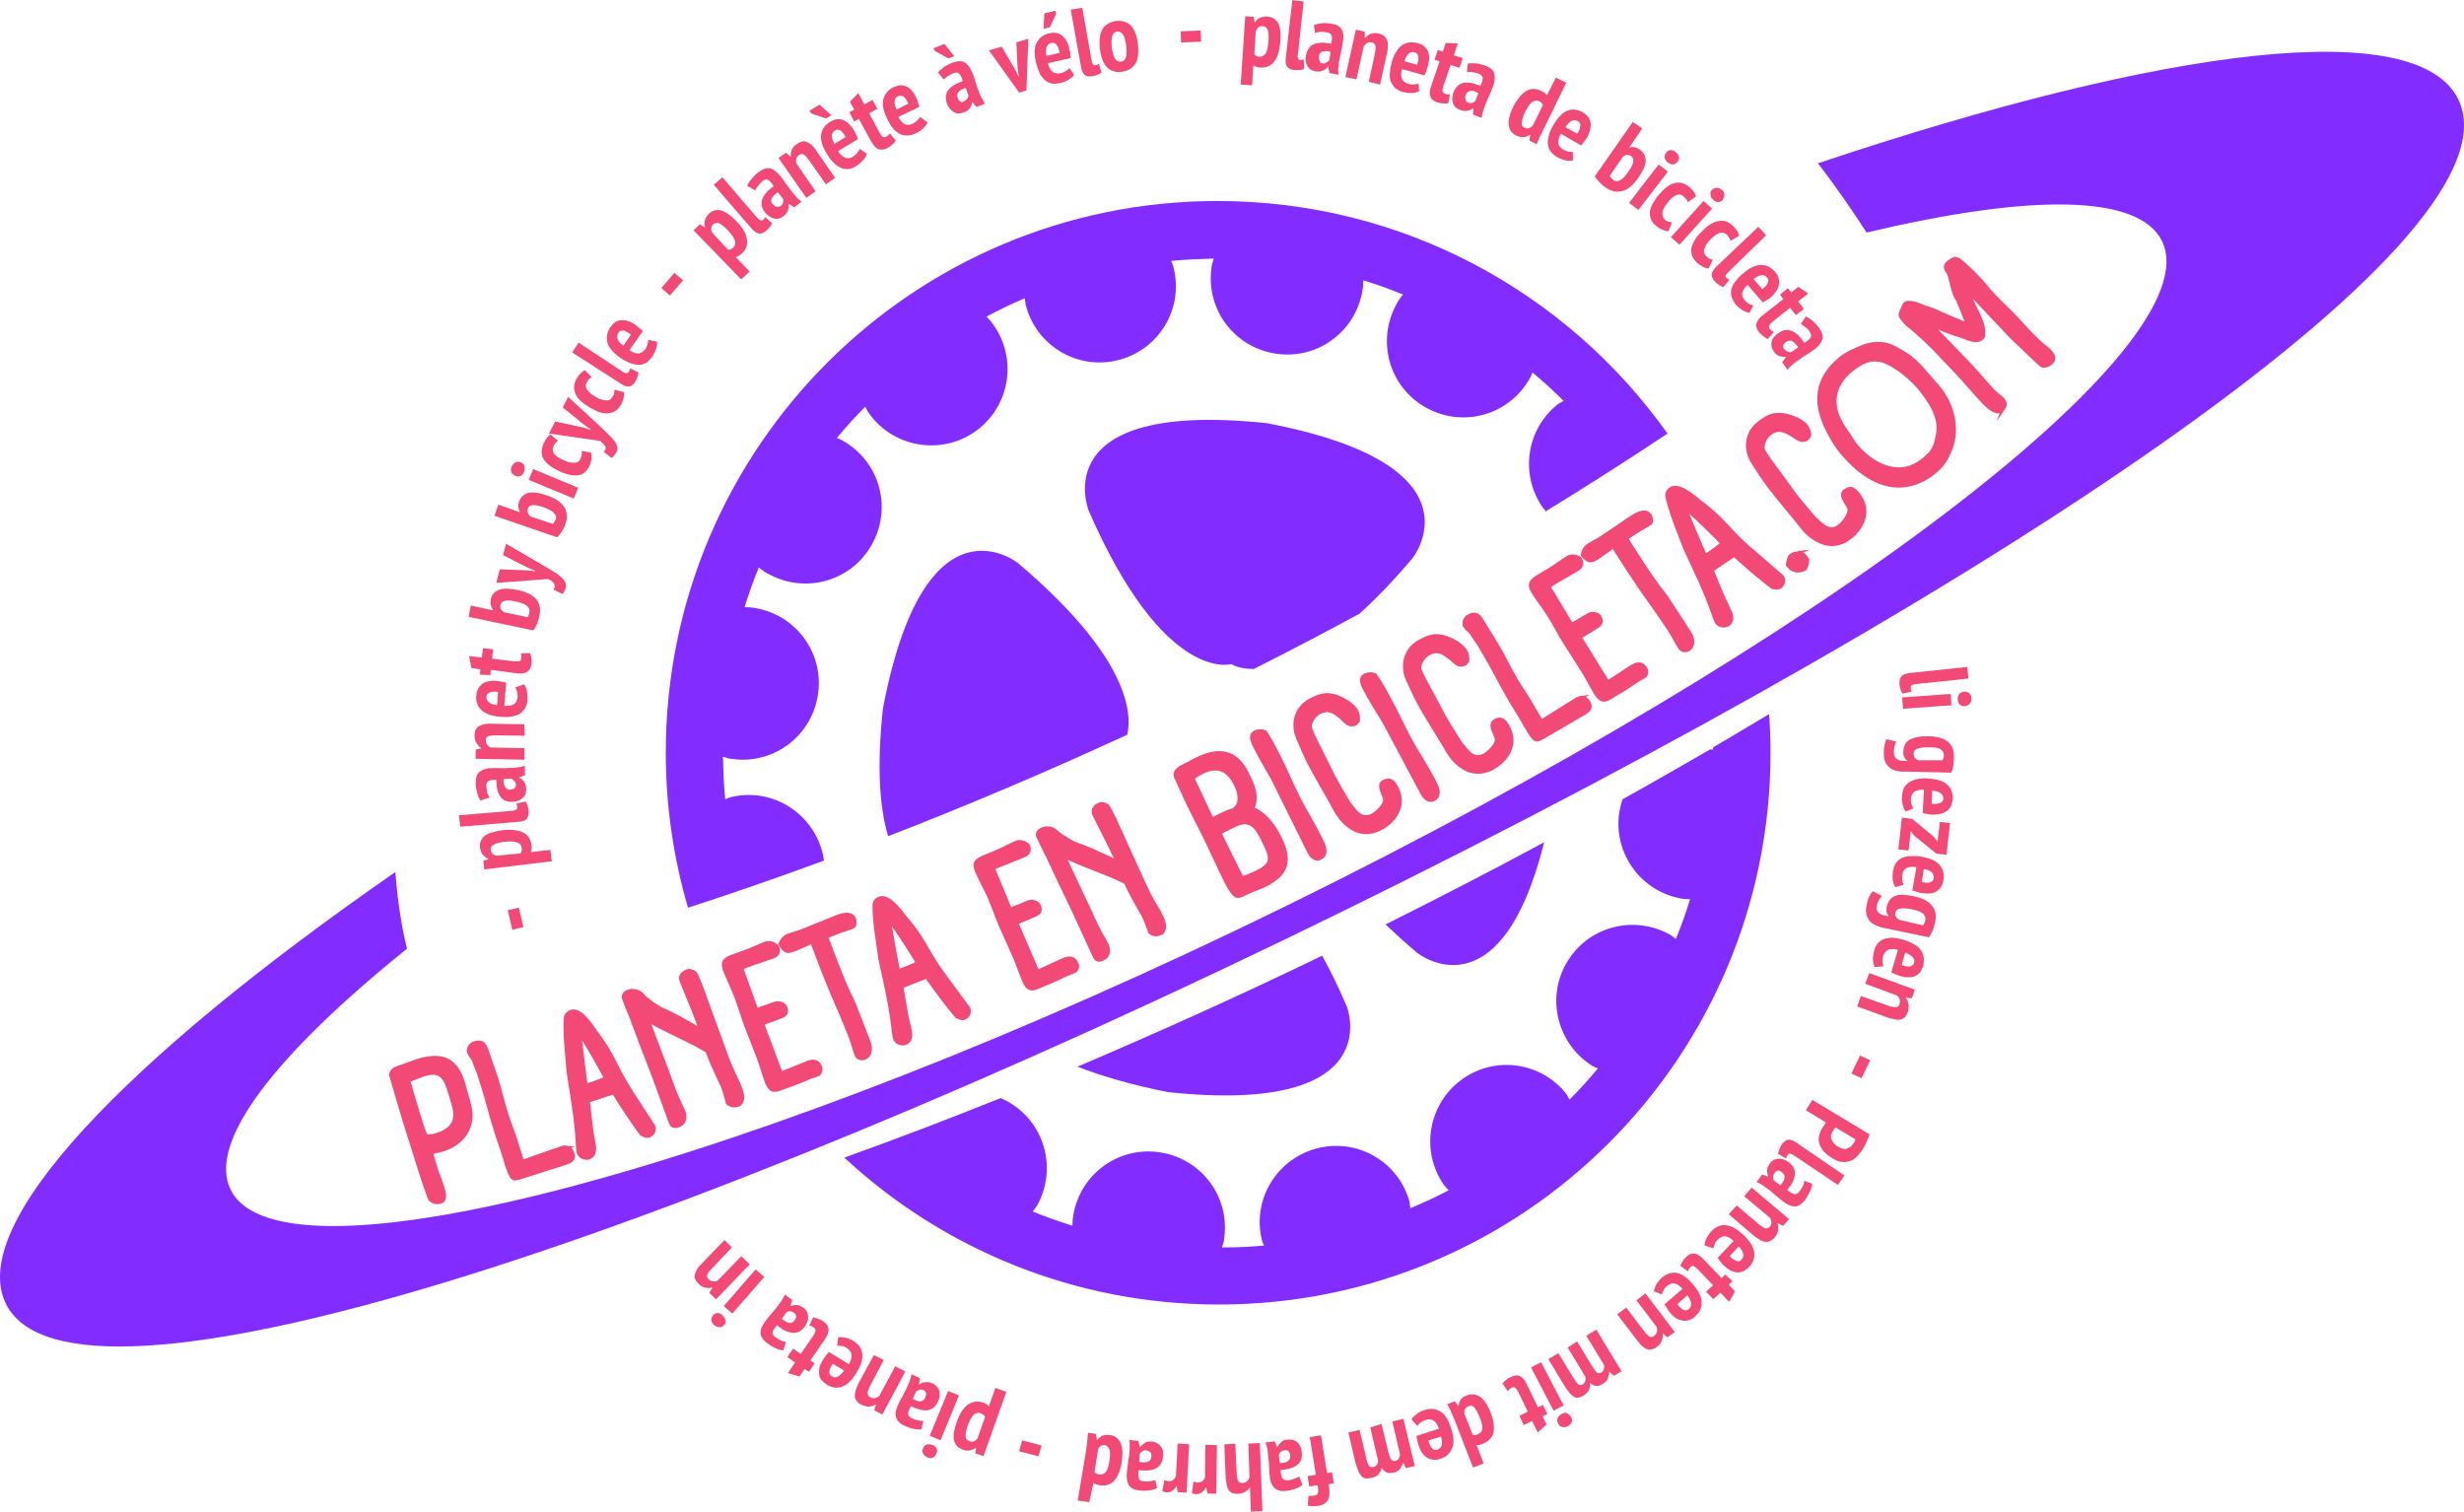 <?xml version="1.0" encoding="UTF-8"?><svg id="Capa_2" xmlns="http://www.w3.org/2000/svg" viewBox="0 0 377.2 231.42"><g id="Capa_1-2"><path d="m376.34,15.24c-6.22-12.92-44.69-8.13-98.04,9.76,2.69,3.47,5.28,7.25,7.45,10.6,24.92-5.93,41.72-5.95,45.23,1.33,7.73,16.06-52.2,61.56-133.85,101.63-81.66,40.07-154.12,59.55-161.85,43.49-3.51-7.29,6.94-20.66,27.03-36.83-.92-3.61-1.47-7.76-1.79-11.73C18.86,162.38-4.96,187.39.87,199.51c9.93,20.63,101.1-9.17,204.78-60.06,103.68-50.89,180.62-103.58,170.69-124.21Z" fill="#832cff" stroke-width="0"/><path d="m150.55,222.9l-1.24-.43.12-.84-.03-.05c-.33.27-.66.4-.98.45s-.69,0-1.05-.13c-.72-.26-1.13-.71-1.31-1.36s-.03-1.65.41-2.89c.43-1.24,1-2.14,1.68-2.62.68-.48,1.45-.6,2.3-.35.25.06.39.18.58.27.14.12.26.19.35.35l1-2.83,1.68.58-3.5,9.85Zm.26-6.01c-.06-.1-.15-.25-.27-.33s-.23-.14-.42-.23c-.36-.13-.73-.05-1.05.22-.33.27-.65.88-.95,1.76-.24.63-.33,1.18-.3,1.57s.24.62.6.75c.44.15.91,0,1.24-.48l1.15-3.27Z" fill="#f24976" stroke-width="0"/><path d="m143.36,222.52c-.11.28-.28.45-.54.61-.23.07-.5.09-.86-.04-.31-.16-.53-.3-.64-.59-.15-.25-.13-.55-.01-.83.11-.28.28-.45.57-.55.23-.07.53-.04.86.04.31.16.53.3.64.59.12.2.09.5-.02.78Zm.63-2.06l-1.66-.67,2.81-6.86,1.66.67-2.81,6.86Z" fill="#f24976" stroke-width="0"/><path d="m141.02,218.79c-.32.05-.75.03-1.15-.07-.46-.07-.93-.27-1.4-.47-.78-.36-1.19-.81-1.31-1.36-.13-.55-.02-1.17.33-1.87.18-.39.38-.86.65-1.23.23-.42.41-.81.6-1.2s.36-.78.5-1.14.23-.77.31-1.09l1.28.62-.14.92.08.02c.22-.21.56-.34.91-.34.32-.05.69,0,1.08.18.5.25.85.6,1.03,1.12.15.47.09,1.06-.19,1.65-.36.78-.91,1.25-1.63,1.34s-1.56-.17-2.54-.62c-.25.5-.43.89-.41,1.16.02.27.18.52.56.7.28.11.55.22.88.3s.62.11.89.09l-.32,1.31Zm.42-5.97c-.28-.11-.44-.15-.67-.08-.18.04-.39.17-.54.26l-.5,1.14c.19.09.39.18.58.27.19.09.41.1.54.09.16.04.32-.05.47-.15s.27-.24.31-.4c.11-.28.17-.52.13-.71-.04-.18-.13-.34-.33-.43Z" fill="#f24976" stroke-width="0"/><path d="m135.29,208.19l-2.11,3.99c-.25.5-.38.86-.36,1.13.02.27.15.47.42.58.23.14.44.15.71.13.23-.07.47-.15.64-.32l2.46-4.56,1.54.81-3.52,6.59-1.23-.65.25-.85-.03-.05c-.31.19-.59.29-.99.32-.4.03-.76-.1-1.23-.3-.28-.11-.45-.28-.66-.51-.17-.17-.25-.41-.32-.64-.02-.27,0-.56.09-.89s.26-.72.46-1.19l2.37-4.36,1.5.76Z" fill="#f24976" stroke-width="0"/><path d="m128.3,204.7c.32-.05.69,0,1.15.07.41.1.85.25,1.22.52.45.28.77.58.98.93s.35.69.36,1.17c.03.4-.04.86-.19,1.3s-.4.94-.71,1.47c-.71,1.13-1.45,1.86-2.21,2.1-.81.28-1.56.18-2.35-.32-.26-.19-.51-.39-.72-.61s-.36-.48-.41-.79-.05-.66,0-1.04.25-.85.54-1.3c.09-.19.26-.37.41-.59s.31-.4.51-.66l3.09,1.88c.3-.53.42-1.02.39-1.42-.03-.4-.25-.75-.7-1.04-.26-.19-.53-.3-.83-.33s-.51-.04-.67-.08l.14-1.27Zm-.98,5.96c.34.21.63.24.94.06s.63-.45.97-.93l-1.74-1.03c-.33.48-.52.87-.52,1.22-.03.3.09.5.35.69Z" fill="#f24976" stroke-width="0"/><path d="m123.84,209.98l-.68-.43-.76,1.16-1.78-.52,1.1-1.64-1.19-.81.88-1.3,1.19.81,1.84-2.71c.26-.37.37-.65.41-.81,0-.21-.05-.32-.23-.49l-.34-.21c-.11-.07-.25-.06-.41-.1l.62-1.28c.25.06.49.12.77.23s.55.22.81.41c.48.33.7.69.76,1.14s-.16,1-.56,1.6l-2.22,3.23.68.43-.88,1.3Z" fill="#f24976" stroke-width="0"/><path d="m119.92,206.72c-.38-.05-.71-.13-1.18-.33-.39-.18-.84-.47-1.32-.8-.66-.51-1-1.07-1.01-1.55,0-.56.23-1.11.74-1.77.26-.37.58-.77.87-1.09s.56-.69.85-1c.26-.37.51-.66.72-.99s.43-.68.56-1.03l1.14.84-.3.88.03.05c.29-.1.65-.19.95-.16.35,0,.65.16,1.02.42.48.33.68.77.72,1.3s-.13,1.05-.51,1.56c-.53.74-1.17,1.06-1.93.96s-1.53-.46-2.31-1.17c-.37.43-.63.8-.69,1.04-.03.3.04.53.41.79.26.19.48.33.79.5.28.11.55.22.85.25l-.4,1.29Zm1.67-5.75c-.23-.14-.42-.23-.63-.24-.21,0-.4.03-.55.13l-.72.99c.17.17.32.29.51.39.19.09.34.21.5.25s.3.03.48-.01c.18-.04.31-.19.43-.33.19-.26.28-.45.29-.67-.04-.18-.13-.34-.31-.51Z" fill="#f24976" stroke-width="0"/><path d="m110.86,202.81c-.19.26-.43.33-.69.35-.27.02-.54-.09-.8-.28-.29-.24-.41-.45-.46-.76-.02-.27.04-.51.23-.77s.43-.33.69-.35c.27-.02.54.09.78.36s.41.45.43.71c.1.29.04.53-.18.74Zm1.25-1.73l-1.32-1.15,4.89-5.61,1.32,1.15-4.89,5.61Z" fill="#f24976" stroke-width="0"/><path d="m112.03,190.96l-3.1,3.27c-.4.38-.61.72-.67.96s.01.48.27.67c.17.17.37.26.67.29.21,0,.48-.01.68-.14l3.6-3.71,1.3,1.23-5.17,5.37-1.02-.99.45-.76-.03-.05c-.32.05-.63.11-1.04,0-.38-.05-.72-.26-1.06-.61-.21-.22-.38-.4-.45-.63-.12-.2-.15-.47-.09-.71.06-.25.14-.57.33-.83.16-.31.46-.63.8-.97l3.42-3.54,1.11,1.14Z" fill="#f24976" stroke-width="0"/><path d="m78.43,142.33l-.7-2.99,1.7-.41.7,2.99-1.7.41Z" fill="#f24976" stroke-width="0"/><path d="m74.14,133.09l-.16-1.3.81-.28-.03-.05c-.39-.18-.68-.43-.88-.65s-.29-.59-.4-1.01c-.09-.71.11-1.32.66-1.79.5-.44,1.44-.73,2.78-.92,1.3-.16,2.35-.03,3.13.33.78.36,1.18,1.03,1.31,1.92.02.27.06.45.02.61-.04.16-.08.33-.12.49l2.99-.35.22,1.75-10.32,1.24Zm5.54-2.46c.07-.11.14-.23.18-.39.04-.16.03-.3-.01-.48-.03-.4-.27-.67-.71-.82-.44-.15-1.08-.18-2.06-.07-.71.09-1.18.23-1.54.45-.31.19-.47.49-.41.81.09.5.41.79,1,.85l3.55-.34Z" fill="#f24976" stroke-width="0"/><path d="m78.25,124.12c.35,0,.58-.07.73-.17s.22-.21.21-.34c.02-.08-.04-.18-.02-.27-.06-.1-.04-.18-.13-.34l1.42-.3c.06.1.19.31.29.59s.13.55.18.87c.01.48-.04.86-.28,1.15-.24.29-.63.45-1.24.48l-8.94.76-.22-1.75,8.01-.68Z" fill="#f24976" stroke-width="0"/><path d="m73.52,122.53c-.19-.31-.32-.64-.46-1.11s-.21-.92-.23-1.53c-.01-.83.18-1.43.6-1.76s1.05-.57,1.83-.55c.48-.01.96-.02,1.39,0,.43.02.91,0,1.31-.03.43.02.83-.01,1.28-.08s.77-.12,1.1-.25l.04,1.44-.91.34.03.05c.31.16.56.35.75.66s.32.64.3,1.07c.02.61-.13,1.05-.56,1.38-.35.35-.92.56-1.53.58-.88.04-1.54-.25-1.91-.86s-.6-1.45-.55-2.52c-.56,0-1.01.06-1.21.18-.25.15-.37.43-.33.83.02.27.07.58.13.9s.21.57.36.83l-1.41.44Zm5.47-2.34c-.02-.27-.09-.5-.24-.62-.17-.17-.32-.29-.43-.37l-1.23.05c0,.21-.02.43.02.61s.08.37.18.52.19.31.3.38c.11.07.31.16.49.12.32-.05.5-.09.7-.22.15-.09.19-.26.2-.47Z" fill="#f24976" stroke-width="0"/><path d="m80.33,112.62l-4.49-.06c-.56,0-.93.08-1.16.15-.2.12-.35.35-.32.61s.09.5.22.7c.17.17.35.35.59.41l5.14.09-.04,1.77-7.47-.14.04-1.42.87-.18-.03-.05c-.31-.16-.54-.44-.73-.74s-.3-.72-.31-1.2c.03-.3.06-.59.15-.79s.23-.42.44-.54.46-.28.83-.36.77-.12,1.28-.08l4.92.08.09,1.76Z" fill="#f24976" stroke-width="0"/><path d="m80.22,104.75c.21.22.37.61.43,1.06.11.42.13.9.11,1.33-.04.51-.19.95-.4,1.29s-.51.66-.81.84c-.36.22-.77.33-1.27.42-.5.09-1.06.09-1.65.03-1.32-.11-2.28-.43-2.92-1.02-.61-.54-.88-1.34-.8-2.23.03-.3.11-.62.22-.9.11-.28.3-.53.53-.74s.53-.39.95-.5c.37-.08.87-.18,1.41-.09.21,0,.46.07.67.08.25.06.49.12.79.15l-.27,3.58c.64.03,1.09-.04,1.45-.25s.54-.61.58-1.12c.03-.3-.02-.61-.1-.85-.1-.29-.15-.47-.24-.62l1.33-.46Zm-5.75,1.89c-.05.38.11.63.39.88.29.24.7.34,1.24.43l.15-2.04c-.54-.09-.99-.03-1.28.08s-.48.36-.51.66Z" fill="#f24976" stroke-width="0"/><path d="m73.47,103.27l.07-.81-1.38-.21-.34-1.82,1.94.22.18-1.43,1.56.17-.18,1.43,3.24.4c.43.02.73.05.91,0,.18-.04.31-.19.31-.4.04-.16.03-.3.02-.43s-.02-.27-.08-.37l1.44-.04c.07.23.15.47.2.79.05.32.02.61,0,.91-.09.54-.27.93-.68,1.18s-.94.29-1.69.19l-3.86-.51-.07.81-1.58-.08Z" fill="#f24976" stroke-width="0"/><path d="m71.74,94.43l.34-1.74,3.37.74.02-.08c-.33-.43-.45-.98-.34-1.6.13-.71.55-1.17,1.22-1.44s1.58-.26,2.86,0c1.36.29,2.33.74,2.9,1.45.53.65.68,1.47.49,2.42-.12.49-.24.98-.42,1.37-.18.39-.34.7-.54.95l-9.9-2.08Zm9.01.04c.17-.17.23-.42.31-.75.05-.38-.05-.66-.37-.96s-.92-.49-1.74-.69c-.74-.18-1.3-.19-1.67-.1-.37.08-.59.29-.67.62-.12.49.1.85.55,1.13l3.59.75Z" fill="#f24976" stroke-width="0"/><path d="m80.72,87.31l1.19.12.02-.08-1.11-.44-3.82-1.93.47-1.75,6.03,3.52c.53.3.98.59,1.43.87.42.23.74.53,1.02.77s.44.5.6.75c.1.29.13.55.07.8-.09.19-.1.41-.22.55-.09.19-.16.31-.28.45l-1.39-.69c.07-.11.14-.23.18-.39.04-.16-.02-.27-.03-.4-.06-.1-.15-.25-.33-.43-.14-.12-.4-.31-.73-.39l-7.86.59.55-2.08,4.21.16Z" fill="#f24976" stroke-width="0"/><path d="m75.71,78.93l.58-1.68,3.27,1.15.05-.03c-.28-.46-.35-1.04-.11-1.67.24-.63.69-1.04,1.39-1.26.68-.14,1.65-.03,2.89.41,1.32.45,2.2,1.1,2.63,1.82s.48,1.59.18,2.47c-.17.52-.4.94-.62,1.28-.26.37-.46.63-.68.83l-9.59-3.3Zm8.92,1.28c.17-.17.31-.4.43-.68.13-.36.08-.67-.24-.97-.27-.33-.8-.63-1.6-.91-.72-.26-1.26-.35-1.66-.32s-.65.19-.73.51c-.15.44-.04.86.39,1.22l3.41,1.14Z" fill="#f24976" stroke-width="0"/><path d="m80.95,73.46l.67-1.66,6.89,2.86-.67,1.66-6.89-2.86Zm-2.06-.63c-.28-.11-.45-.28-.61-.54-.07-.23-.09-.5.04-.86.16-.31.3-.53.59-.64.25-.15.55-.13.83-.01.28.11.45.28.55.57.07.23.04.53-.09.89s-.3.53-.59.64c-.15.09-.45.06-.73-.05Z" fill="#f24976" stroke-width="0"/><path d="m90.47,69.29c.05.32.11.63.06,1.01-.05.38-.13.71-.29,1.01-.2.47-.5.79-.77,1.02-.27.24-.66.4-1.06.43-.4.03-.83.01-1.32-.11-.49-.12-1.01-.29-1.51-.54-1.17-.55-1.97-1.18-2.37-1.84s-.38-1.44-.05-2.27c.18-.39.39-.73.54-.95.19-.26.37-.43.57-.55l1.15.97c-.15.09-.27.24-.4.38-.12.14-.24.29-.3.53-.18.39-.13.71.09,1.06.27.33.75.66,1.44,1,.58.27,1.16.41,1.64.4s.84-.23.99-.67c.09-.19.15-.44.19-.6,0-.21,0-.35-.04-.53l1.46.23Z" fill="#f24976" stroke-width="0"/><path d="m89.25,65.43l1.13.36.02-.08-.96-.67-3.29-2.67.83-1.62,5.09,4.71c.46.42.84.81,1.19,1.16.35.35.62.67.85.95.19.31.34.56.39.88.02.27.04.53-.15.79-.09.19-.21.34-.33.48-.12.14-.24.29-.4.38l-1.2-.94c.1-.06.17-.17.24-.29s.06-.25.05-.38c-.01-.13-.1-.29-.28-.46-.12-.2-.35-.35-.61-.54l-7.79-1.13.97-1.84,4.24.91Z" fill="#f24976" stroke-width="0"/><path d="m95.51,60.03c.05.32.02.61-.08,1.02-.08.33-.21.69-.4.94-.23.42-.53.74-.88.95-.31.19-.72.3-1.12.33-.4.03-.86-.04-1.3-.19s-.94-.4-1.47-.71c-1.1-.66-1.84-1.32-2.17-2.09-.3-.72-.28-1.5.16-2.26.23-.42.43-.68.65-.88s.4-.38.6-.5l1.08,1.09c-.15.09-.31.19-.43.33-.12.14-.24.29-.33.48-.21.34-.21.69,0,1.04s.65.72,1.32,1.15c.56.35,1.08.53,1.6.56s.82-.15,1.05-.57c.14-.23.18-.39.22-.55s.05-.38.04-.51l1.47.36Z" fill="#f24976" stroke-width="0"/><path d="m95.17,56.82c.31.16.53.3.67.29.16.04.27-.02.39-.17.02-.08.12-.14.14-.23.02-.08.09-.19.08-.33l1.28.62c.01.13-.05.38-.11.62s-.22.55-.36.78c-.23.42-.56.69-.87.74-.37.08-.78-.02-1.26-.35l-7.53-4.84.97-1.5,6.61,4.35Z" fill="#f24976" stroke-width="0"/><path d="m100.57,52.3c.05.32,0,.69-.15,1.13-.15.44-.33.83-.6,1.2-.31.4-.61.72-.97.93s-.72.3-1.15.28-.84-.12-1.28-.27c-.47-.2-.97-.45-1.45-.79-1.11-.79-1.78-1.56-1.98-2.35s-.05-1.57.45-2.36c.19-.26.42-.46.64-.67s.51-.31.83-.36.66-.05,1.07.05.83.33,1.28.62c.14.12.37.26.54.44.17.17.4.31.61.54l-2.06,2.92c.48.33,1,.51,1.35.5.4-.03.75-.25,1.07-.65.19-.26.3-.53.36-.78s.12-.49.08-.67l1.36.29Zm-5.91-1.36c-.21.34-.24.63-.11.97.13.34.4.66.88,1l1.15-1.67c-.43-.37-.82-.55-1.15-.63s-.58.07-.77.33Z" fill="#f24976" stroke-width="0"/><path d="m101.24,44.09l2-2.33,1.32,1.15-2,2.33-1.32-1.15Z" fill="#f24976" stroke-width="0"/><path d="m106.18,35.25l.97-.93.71.48.05-.03c-.11-.42-.07-.8.02-1.12s.27-.58.57-.9c.52-.52,1.17-.71,1.83-.55s1.47.71,2.41,1.67,1.46,1.83,1.59,2.73c.15.82-.08,1.58-.76,2.2-.17.17-.33.27-.48.36s-.34.13-.44.2l2.1,2.21-1.29,1.2-7.27-7.5Zm5.29,2.99c.13-.01.27-.02.37-.08l.41-.25c.27-.24.37-.65.26-1.06-.11-.42-.5-.95-1.15-1.67-.52-.52-.92-.83-1.23-.99-.36-.13-.67-.08-.95.16-.35.35-.41.81-.11,1.32l2.4,2.58Z" fill="#f24976" stroke-width="0"/><path d="m115.82,33.23c.24.27.41.45.57.49s.3.03.4-.03c.05-.03.12-.14.17-.17s.12-.14.16-.31l1.07.95c-.04.16-.16.31-.3.53-.19.26-.37.43-.59.64-.38.3-.76.46-1.06.43s-.72-.26-1.13-.71l-5.84-6.76,1.32-1.15,5.23,6.09Z" fill="#f24976" stroke-width="0"/><path d="m114.39,28.46c.13-.36.29-.67.64-1.01.26-.37.61-.72,1.09-1.08.65-.53,1.25-.69,1.79-.6.52.17,1.03.56,1.54,1.16.3.38.56.7.81,1.11.3.38.51.73.78,1.06.27.33.53.65.8.98s.55.57.89.78l-1.13.89-.82-.55-.05.03c.05.32.05.66-.11.97-.08.33-.32.61-.65.88-.48.36-.95.5-1.44.38-.49-.12-.94-.4-1.38-.9-.56-.7-.7-1.39-.44-2.1s.85-1.35,1.74-1.96c-.31-.51-.63-.8-.85-.95-.28-.11-.54-.09-.87.18-.22.21-.45.41-.64.67s-.39.51-.45.76l-1.26-.7Zm5.14,3.08c.17-.17.35-.35.35-.56.06-.25.05-.38,0-.56l-.8-.98c-.2.12-.36.22-.53.39-.12.14-.24.29-.37.43-.07.11-.11.28-.12.49.01.13.05.32.23.49.21.22.38.4.59.41s.43.02.63-.11Z" fill="#f24976" stroke-width="0"/><path d="m126.42,28.2l-2.6-3.72c-.33-.43-.56-.7-.79-.84s-.46-.07-.71.09c-.2.12-.35.35-.41.59s-.07.46,0,.69l2.94,4.28-1.41,1-4.27-6.12,1.19-.79.64.59.05-.03c0-.35.03-.64.16-1s.37-.65.83-.92c.25-.15.46-.28.69-.35.23-.07.45-.06.73.05.25.06.5.25.76.45.29.24.55.57.8.98l2.82,4.07-1.41,1Z" fill="#f24976" stroke-width="0"/><path d="m132.71,23.54c-.08.33-.29.67-.59.98-.29.32-.64.67-1,.88-.46.28-.85.44-1.24.48-.4.03-.78-.02-1.17-.2-.39-.18-.76-.45-1.11-.79s-.68-.77-1.02-1.33c-.68-1.12-1-2.11-.88-2.95s.58-1.46,1.39-1.96c.25-.15.54-.26.83-.36.32-.05.58-.07.91,0s.63.24.92.49.64.59.94,1.1c.12.2.25.41.32.64.12.2.23.49.33.77l-3.05,1.85c.31.51.71.82,1.1,1.01.36.13.76.1,1.21-.18.25-.15.48-.36.67-.62.14-.23.31-.4.35-.56l1.08.74Zm-4.89-3.58c-.31.19-.47.49-.47.84,0,.35.12.77.39,1.22l1.73-1.05c-.31-.51-.58-.83-.83-1.03-.28-.11-.57-.14-.83.01Zm-.56-2.31l-.81.49-2.28-.78-.25-.41,1.53-.93,1.82,1.62Z" fill="#f24976" stroke-width="0"/><path d="m130.03,17.16l.74-.38-.66-1.2,1.28-1.33.92,1.74,1.25-.69.75,1.35-1.25.69,1.51,2.84c.22.36.37.61.51.73s.36.13.51.04l.36-.22c.1-.06.17-.17.29-.32l.89,1.13c-.14.23-.31.4-.54.61s-.48.36-.73.51c-.46.28-.94.29-1.35.19s-.77-.58-1.17-1.24l-1.85-3.4-.74.38-.73-1.44Z" fill="#f24976" stroke-width="0"/><path d="m142,18.75c-.11.28-.32.61-.7.91-.29.32-.7.56-1.14.76-.49.23-.91.34-1.34.32-.43-.02-.81-.07-1.15-.28s-.71-.48-1-.85c-.3-.38-.58-.83-.86-1.43-.58-1.18-.8-2.23-.57-3,.2-.82.74-1.42,1.53-1.84.29-.1.57-.21.89-.26.32-.05.61-.02.89.09.33.08.58.27.9.57.29.24.53.65.79,1.19.12.2.2.44.27.67.07.23.18.52.25.75l-3.24,1.55c.26.54.61.89.94,1.1s.79.15,1.23-.05c.29-.1.51-.31.73-.51s.31-.4.44-.54l1.14.84Zm-4.47-4.04c-.34.13-.53.39-.58.77s.07.8.29,1.29l1.82-.9c-.23-.49-.47-.9-.73-1.09-.31-.16-.52-.17-.81-.07Z" fill="#f24976" stroke-width="0"/><path d="m143.61,11.08c.19-.26.52-.52.89-.82.41-.25.81-.49,1.33-.67.81-.28,1.42-.3,1.87-.02.45.28.84.81,1.14,1.54.2.44.31.86.46,1.33.11.42.31.86.42,1.27.17.39.28.81.5,1.16.17.39.35.69.59.97l-1.35.54-.6-.75-.05.03c-.03.3-.16.65-.35.91s-.52.52-.94.64c-.57.21-1.05.22-1.5-.06-.42-.23-.83-.68-1.04-1.25-.31-.86-.23-1.53.17-2.12.49-.57,1.2-1.01,2.24-1.36-.13-.55-.34-.91-.55-1.13-.21-.22-.5-.25-.89-.09-.29.1-.54.26-.79.41s-.48.36-.7.56l-.86-1.08Zm3.94,4.43c.23-.07.41-.25.53-.39s.18-.39.17-.52l-.41-1.14c-.23.07-.42.11-.62.24-.15.09-.36.22-.43.33-.12.14-.19.26-.23.42-.04.16,0,.35.04.53.1.29.23.49.42.58.11.07.33.08.53-.04Zm-1.47-6.91l-.91.34-2.1-1.16-.17-.39,1.68-.67,1.49,1.88Z" fill="#f24976" stroke-width="0"/><path d="m155.39,10.63l.52,1.08.05-.03-.18-1.21-.19-3.99,1.83-.55-.29,7.91-1.12.33-4.62-6.46,1.96-.56,2.05,3.49Z" fill="#f24976" stroke-width="0"/><path d="m164.41,11.49c-.19.26-.47.49-.87.74-.36.22-.79.41-1.24.48-.5.09-.95.16-1.36.06s-.75-.31-1.03-.56c-.32-.29-.59-.62-.78-1.06-.2-.44-.37-.96-.53-1.56-.29-1.29-.3-2.33.1-3.05.39-.73.99-1.23,1.91-1.44.32-.05.63-.11.93-.08.3.03.62.11.88.3s.54.44.73.74c.22.36.41.79.54,1.35.04.18.06.45.14.68.02.27.04.53.07.8l-3.49.79c.16.6.4,1.01.72,1.3.29.24.7.34,1.25.22.32-.05.57-.21.83-.36s.38-.3.5-.44l.73,1.09Zm-3.47-4.93c-.37.08-.59.29-.72.65s-.15.79-.02,1.34l2.02-.46c-.13-.55-.24-.97-.44-1.19-.27-.33-.54-.44-.83-.33Zm-1.06-4.51l1.7-.41.11.42-.95,2.11-.97.24.1-2.36Z" fill="#f24976" stroke-width="0"/><path d="m167.07,9.11c.05.32.16.6.22.7.09.15.26.19.39.18.08.02.18-.04.23-.07l.31-.19.4,1.36c-.07.11-.31.19-.56.34-.29.1-.57.21-.84.23-.5.09-.88.04-1.13-.15s-.5-.6-.58-1.18l-1.6-8.85,1.77-.3,1.4,7.93Z" fill="#f24976" stroke-width="0"/><path d="m168.38,7.48c-.16-1.3,0-2.3.39-3.02.43-.68,1.09-1.08,2.04-1.24.98-.11,1.75.12,2.3.69.55.57.93,1.53,1.09,2.82s.03,2.35-.39,3.02-1.09,1.08-2.04,1.24c-1.93.26-3.07-.93-3.39-3.52Zm1.83-.2c.09.71.24,1.32.46,1.67s.52.52.92.49.62-.24.75-.6c.13-.36.16-1,.06-1.85-.12-.77-.24-1.32-.46-1.67s-.52-.52-.92-.49c-.32.05-.62.24-.72.65-.16.31-.19.95-.09,1.8Z" fill="#f24976" stroke-width="0"/><path d="m180.75,4.79l3.06-.12.06,1.71-3.06.12-.06-1.71Z" fill="#f24976" stroke-width="0"/><path d="m190.63,2.48l1.32.11.1.85.05-.03c.26-.37.54-.61.82-.71s.65-.19,1.08-.17c.73.05,1.29.4,1.63.96.37.61.45,1.54.37,2.91-.11,1.32-.4,2.33-.91,2.99s-1.2,1.01-2.14.95c-.21,0-.43-.02-.62-.11s-.31-.16-.47-.2l-.18,3.03-1.75-.12.7-10.45Zm1.39,5.84c.06.1.17.17.29.24s.28.11.49.12c.38.05.68-.14.95-.5.26-.37.34-1.04.45-2.01.05-.73,0-1.26-.13-1.59s-.39-.53-.77-.58c-.51-.04-.84.23-1.06.78l-.22,3.54Z" fill="#f24976" stroke-width="0"/><path d="m198.68,8.19c-.05.38-.06.59.03.75.04.18.15.25.29.24.08.02.16.04.27-.02.08.02.18-.04.32-.05l.04,1.44c-.1.06-.34.13-.6.16-.32.05-.61.02-.91,0-.51-.04-.82-.2-1.05-.47s-.3-.72-.24-1.32l1.01-8.9,1.73.21-.87,7.98Z" fill="#f24976" stroke-width="0"/><path d="m201.14,3.84c.34-.13.7-.22,1.15-.28.45-.06.96-.02,1.5.06.84.12,1.37.42,1.6.91.28.46.33,1.12.18,1.91-.07.46-.14.92-.24,1.33-.07.46-.17.87-.27,1.28s-.12.84-.17,1.22-.02.78.02,1.17l-1.41-.26-.16-.95-.08-.02c-.19.26-.47.49-.75.6-.34.13-.65.19-1.11.12-.54-.09-.99-.37-1.24-.78-.28-.46-.37-.96-.24-1.66.17-.87.58-1.46,1.25-1.73.67-.27,1.55-.31,2.61-.05.14-.57.16-1,.09-1.24-.1-.29-.33-.43-.74-.53-.3-.03-.59-.06-.94-.06s-.58.07-.87.18l-.18-1.21Zm1.25,5.86c.25.06.48-.01.68-.14s.36-.22.45-.41l.17-1.22c-.25-.06-.41-.1-.62-.11s-.4.03-.53.04c-.18.04-.29.1-.41.25s-.19.26-.2.47c-.03.3,0,.56.09.71.02.27.17.39.38.4Z" fill="#f24976" stroke-width="0"/><path d="m209.54,12.54l.95-4.41c.09-.54.14-.92.07-1.15s-.25-.41-.57-.49c-.25-.06-.51-.04-.71.09s-.38.3-.52.52l-1.11,5.06-1.69-.37,1.6-7.24,1.36.29v.91s.08.02.08.02c.22-.21.5-.44.83-.58s.73-.17,1.23-.05c.3.03.52.17.75.31.23.14.35.35.47.55s.18.52.18.87-.02.78-.14,1.27l-1.05,4.81-1.72-.42Z" fill="#f24976" stroke-width="0"/><path d="m217.25,13.99c-.34.13-.7.22-1.1.25-.48.01-.86-.04-1.35-.16-.49-.12-.91-.35-1.2-.6-.32-.29-.5-.6-.67-.99s-.23-.84-.16-1.3c.04-.51.13-1.05.27-1.62.35-1.26.92-2.16,1.6-2.64s1.48-.55,2.38-.33c.33.08.6.19.86.38.26.19.46.42.62.67s.24.62.27,1.02-.04.86-.18,1.43c-.09.19-.15.44-.21.69s-.2.47-.31.75l-3.45-.97c-.14.57-.18,1.08-.01,1.47s.45.63.97.8c.33.08.62.11.89.09s.5-.09.68-.14l.1,1.19Zm-.7-5.98c-.36-.13-.64-.03-.92.21s-.46.63-.63,1.15l1.94.56c.17-.52.24-.98.19-1.3-.08-.37-.29-.59-.59-.62Z" fill="#f24976" stroke-width="0"/><path d="m220.1,7.67l.77.23.45-1.32,1.85.06-.62,1.84,1.37.42-.49,1.48-1.37-.42-1.06,3.08c-.1.41-.21.69-.17.87s.13.34.33.43l.41.1c.13-.01.27-.02.4-.03l-.26,1.41c-.27.02-.53.04-.83.01-.3-.03-.59-.06-.87-.17-.52-.17-.89-.43-1.04-.9-.17-.39-.11-.98.16-1.7l1.25-3.68-.77-.23.49-1.48Z" fill="#f24976" stroke-width="0"/><path d="m224.75,9.72c.32-.05.75-.03,1.17-.02s.95.19,1.47.36c.8.28,1.26.7,1.38,1.25s.07,1.14-.22,1.94c-.15.44-.33.83-.54,1.3-.18.39-.33.83-.52,1.22-.18.39-.28.8-.41,1.16s-.23.77-.23,1.11l-1.35-.5.06-.94-.08-.02c-.22.21-.56.34-.88.39s-.69,0-1.13-.15c-.55-.22-.9-.57-1.05-1.04s-.14-1.03.1-1.67c.33-.83.88-1.3,1.57-1.44.71-.09,1.55.03,2.52.49.25-.5.35-.91.38-1.21-.02-.27-.23-.49-.62-.67-.28-.11-.6-.19-.9-.22-.33-.08-.59-.06-.91,0l.16-1.35Zm-.07,5.96c.28.11.49.12.67.08s.39-.17.51-.31l.46-1.19c-.19-.09-.39-.18-.58-.27s-.41-.1-.54-.09c-.18.04-.32.05-.47.15s-.22.21-.31.4c-.11.28-.17.52-.05.73-.03.3.15.47.31.51Z" fill="#f24976" stroke-width="0"/><path d="m236.36,19.67c-.18.39-.36.78-.58,1.12-.18.39-.33.83-.54,1.3l-1.12-.58.17-.87-.08-.02c-.63.45-1.29.51-2.07.14-.7-.34-1.09-.87-1.17-1.59-.09-.71.1-1.67.7-2.86s1.26-1.95,1.97-2.38,1.49-.42,2.3,0c.19.09.39.18.53.3.11.07.26.19.35.35l1.36-2.7,1.59.78-3.41,7.01Zm-3-.13c.23.14.44.15.67.08s.39-.17.61-.37l1.56-3.17-.19-.31c-.06-.1-.26-.19-.37-.26-.39-.18-.71-.13-1.06.09s-.71.78-1.13,1.59c-.32.61-.44,1.11-.46,1.53-.13.36.05.66.36.83Z" fill="#f24976" stroke-width="0"/><path d="m240.79,24.57c-.32.05-.71.09-1.12-.02s-.85-.25-1.27-.48c-.45-.28-.77-.58-1.04-.9-.22-.36-.35-.69-.41-1.14-.03-.4.04-.86.16-1.35.12-.49.37-.99.68-1.52.68-1.18,1.37-1.88,2.14-2.21s1.56-.18,2.37.23c.31.16.51.39.72.61s.36.48.41.79c.1.29.11.63.04,1.09-.05.38-.25.85-.5,1.35-.09.19-.26.37-.41.59s-.31.4-.51.66l-3.11-1.8c-.3.53-.42,1.02-.39,1.42s.3.72.75,1.01c.31.16.55.22.83.33.3.03.51.04.64.03l.03,1.31Zm.74-6.02c-.34-.21-.65-.16-.99-.03-.31.19-.6.5-.88.95l1.79,1c.33-.48.43-.89.46-1.19.08-.33-.07-.58-.38-.74Z" fill="#f24976" stroke-width="0"/><path d="m249.96,18.67l1.44,1-1.96,2.86.03.05c.52-.18,1.09-.04,1.6.35.59.41.85.95.86,1.64s-.38,1.55-1.12,2.63c-.81,1.19-1.62,1.82-2.45,2.04-.84.23-1.62.08-2.44-.47-.45-.28-.8-.63-1.12-.92-.27-.33-.5-.6-.66-.85l5.81-8.33Zm-3.55,8.28c.12.2.3.38.59.62.34.21.63.24.99.03.39-.17.8-.63,1.28-1.33.46-.63.71-1.13.76-1.5s-.05-.66-.31-.86c-.4-.31-.85-.25-1.28.08l-2.03,2.97Z" fill="#f24976" stroke-width="0"/><path d="m253.91,25.18l1.42,1.09-4.52,5.87-1.42-1.09,4.52-5.87Zm1.14-1.8c.19-.26.4-.38.66-.4s.51.04.8.28c.26.19.41.45.51.73.02.27,0,.56-.23.77-.19.26-.4.38-.66.4s-.54-.09-.8-.28-.41-.45-.48-.68c-.05-.32,0-.56.2-.82Z" fill="#f24976" stroke-width="0"/><path d="m255.44,35.4c-.35,0-.62-.11-.98-.24-.31-.16-.61-.32-.9-.57-.4-.31-.67-.64-.83-1.03-.13-.34-.17-.73-.15-1.16.05-.38.2-.82.43-1.24s.52-.87.93-1.33c.85-1,1.61-1.6,2.39-1.8s1.52-.02,2.21.54c.32.29.61.54.76.79s.28.46.35.69l-1.26.9c-.09-.15-.13-.34-.28-.46-.09-.15-.24-.27-.41-.45-.32-.29-.7-.34-1.08-.18-.39.17-.87.52-1.32,1.15-.44.54-.72.99-.79,1.45s.01.83.36,1.17c.17.17.37.26.53.3.16.04.33.08.54.09l-.5,1.35Z" fill="#f24976" stroke-width="0"/><path d="m260.78,30.77l1.32,1.15-5,5.54-1.32-1.15,5-5.54Zm1.28-1.68c.22-.21.43-.33.69-.35s.54.09.8.28c.29.24.41.45.41.79s-.09.54-.23.77c-.19.26-.43.33-.69.35s-.54-.09-.78-.36c-.29-.24-.41-.45-.38-.74-.1-.29-.04-.53.18-.74Z" fill="#f24976" stroke-width="0"/><path d="m261.54,41.1c-.3-.03-.62-.11-.96-.32s-.59-.41-.85-.6c-.35-.35-.56-.7-.73-1.09-.08-.37-.12-.77-.07-1.14.1-.41.28-.8.52-1.22.23-.42.6-.85,1.05-1.26.88-.95,1.75-1.48,2.57-1.63s1.5.06,2.17.7c.32.29.55.57.71.82s.23.49.3.72l-1.32.8c-.04-.18-.13-.34-.23-.49s-.19-.31-.36-.48c-.32-.29-.65-.37-1.06-.26-.42.11-.9.47-1.47,1.03-.47.49-.75.94-.9,1.38s-.04.86.28,1.15c.17.17.32.29.51.39.19.09.36.13.52.17l-.67,1.31Z" fill="#f24976" stroke-width="0"/><path d="m264.68,41.56c-.27.24-.42.46-.49.57-.04.16-.03.3.08.37.03.05.14.12.17.17.08.02.19.09.31.16l-.92,1.12c-.16-.04-.36-.13-.58-.27s-.48-.33-.69-.56c-.35-.35-.51-.73-.52-1.08s.26-.72.63-1.15l6.5-6.17,1.2,1.29-5.69,5.54Z" fill="#f24976" stroke-width="0"/><path d="m267.81,47.88c-.3-.03-.69-.21-1.07-.39-.37-.26-.74-.53-1-.85-.3-.38-.54-.78-.66-1.2-.11-.42-.12-.77-.02-1.17s.28-.8.6-1.2c.31-.4.68-.83,1.16-1.19,1-.88,1.92-1.31,2.75-1.32s1.52.33,2.17,1.05c.21.22.36.48.49.81.1.29.16.6.13.9s-.11.62-.29,1.01c-.21.34-.48.71-.92,1.12-.17.17-.38.3-.58.42l-.71.43-2.33-2.7c-.45.41-.73.86-.81,1.19-.1.41.07.8.36,1.17.21.22.46.42.69.56s.47.2.63.24l-.58,1.12Zm2.71-5.4c-.24-.27-.51-.39-.91-.35-.37.08-.75.25-1.18.58l1.36,1.55c.43-.33.72-.65.85-1,.11-.28.09-.54-.12-.77Z" fill="#f24976" stroke-width="0"/><path d="m273.68,44.12l.53.65,1.08-.86,1.53,1.02-1.56,1.22.89,1.13-1.23.96-.89-1.13-2.53,2.02c-.33.27-.55.47-.64.67-.09.19-.08.33.04.53.06.1.21.22.32.29s.23.14.34.21l-.95,1.07c-.19-.09-.42-.23-.68-.43s-.46-.42-.67-.64c-.33-.43-.47-.9-.37-1.31s.43-.89,1.07-1.34l3.06-2.41-.53-.65,1.2-1.01Z" fill="#f24976" stroke-width="0"/><path d="m276.44,48.43c.31.16.65.37,1.01.64.32.29.7.69,1.03,1.12.48.68.64,1.28.47,1.81-.17.52-.56,1.03-1.24,1.52-.38.3-.78.54-1.14.76-.41.25-.76.46-1.09.73-.36.22-.68.48-1.01.75s-.6.5-.81.84l-.84-1.16.58-.77-.03-.05c-.32.05-.64-.03-.97-.11-.36-.13-.61-.32-.86-.73-.36-.48-.45-.98-.33-1.47.12-.49.45-.97,1.02-1.31.73-.51,1.42-.65,2.11-.31.67.29,1.3.88,1.86,1.8.51-.31.83-.58.98-.8.14-.23.09-.54-.13-.9-.15-.25-.36-.48-.62-.67-.26-.19-.51-.39-.74-.53l.76-1.16Zm-3.34,4.95c.12.2.35.35.54.44.19.09.41.1.59.06l1.04-.7c-.12-.2-.22-.36-.39-.53-.14-.12-.29-.24-.43-.37-.14-.12-.31-.16-.49-.12-.13.01-.32.05-.52.18-.25.15-.4.38-.44.54s-.03.3.09.5Z" fill="#f24976" stroke-width="0"/><path d="m293.43,104.7c-.32.05-.58.07-.73.17s-.22.21-.18.39c-.02.08.04.18.02.27s.04.18.13.34l-1.42.3c-.06-.1-.19-.31-.29-.59s-.16-.6-.18-.87c-.01-.48.04-.86.28-1.15s.63-.45,1.21-.53l8.9-.94.17,1.78-7.92.83Z" fill="#f24976" stroke-width="0"/><path d="m300.68,105.87c.27-.02.54.09.77.23.17.17.33.43.33.77,0,.35-.03.64-.25.85-.14.23-.43.33-.74.38-.32.05-.54-.09-.77-.23-.17-.17-.28-.46-.33-.77,0-.35.06-.59.2-.82.27-.24.48-.36.79-.41Zm-2.08.36l.14,1.73-7.41.53-.14-1.73,7.41-.53Z" fill="#f24976" stroke-width="0"/><path d="m291.53,118.11c-1.09.04-1.89-.25-2.38-.71-.52-.52-.79-1.19-.76-2.05-.02-.61.05-1.07.13-1.4s.19-.6.28-.8l1.47.36c-.09.19-.15.44-.26.72-.06.25-.09.54-.09.89.01.48.15.82.43,1.06.26.19.67.29,1.23.3l.43.02-.03-.05c-.23-.14-.35-.35-.47-.55s-.18-.52-.13-.9c.02-.78.29-1.36.9-1.73s1.53-.58,2.79-.57c1.39,0,2.4.28,3.06.79s.99,1.28.99,2.32c0,.56-.03.99-.1,1.45-.1.41-.18.74-.29,1.01l-7.2-.16Zm1.41-2.73c.02.27.06.45.19.65.14.12.32.29.56.35h3.69c.07-.12.06-.25.13-.37s.03-.3.07-.46c0-.35-.19-.65-.52-.87-.34-.21-.96-.32-1.84-.28-1.55-.03-2.28.27-2.27.96Z" fill="#f24976" stroke-width="0"/><path d="m291.76,124.24c-.21-.22-.37-.61-.48-1.03s-.18-.87-.11-1.33c.04-.51.14-.92.32-1.31.21-.34.46-.63.81-.84s.74-.38,1.24-.48c.5-.09,1.03-.14,1.62-.08,1.37.08,2.33.4,2.94.94.61.54.88,1.34.83,2.28-.03.3-.11.62-.22.9s-.3.53-.53.74-.53.39-.95.5-.87.18-1.43.17c-.21,0-.43-.02-.67-.08s-.54-.09-.79-.15l.19-3.6c-.64-.03-1.06.09-1.42.3s-.54.61-.58,1.12c-.03.3.02.61.1.85.1.29.15.47.29.59l-1.16.5Zm5.72-1.94c.05-.38-.14-.68-.39-.88-.26-.19-.7-.34-1.29-.4l-.1,2.01c.59.06.99.03,1.33-.11.29-.1.43-.33.46-.63Z" fill="#f24976" stroke-width="0"/><path d="m292.71,125.34l3.35,2.77.56.7.34-2.99,1.56.17-.54,4.85-1.56-.17-3.43-2.79-.48-.68-.34,2.99-1.56-.17.54-4.85,1.56.17Z" fill="#f24976" stroke-width="0"/><path d="m290.14,135.8c-.19-.31-.32-.64-.38-1.09s-.04-.88.02-1.34c.09-.54.27-.93.48-1.27s.54-.61.93-.77.81-.28,1.29-.29,1.04,0,1.67.1c1.33.24,2.27.64,2.8,1.29s.73,1.44.56,2.31c-.03.3-.14.57-.3.88-.11.28-.33.48-.61.72s-.56.34-1.01.4c-.37.08-.88.04-1.42-.04-.21,0-.46-.07-.65-.16-.25-.06-.49-.12-.77-.23l.62-3.58c-.62-.11-1.07-.05-1.46.12s-.6.5-.69,1.04c-.03.3-.06.59,0,.91.02.27.15.47.19.65l-1.25.34Zm5.88-1.33c.05-.38-.05-.66-.29-.94-.29-.24-.68-.43-1.22-.52l-.32,2c.57.14,1,.16,1.29.06s.51-.31.54-.61Z" fill="#f24976" stroke-width="0"/><path d="m288.19,142c-1.06-.26-1.79-.66-2.16-1.27s-.46-1.33-.29-2.19c.14-.57.26-1.06.47-1.4.16-.31.35-.56.48-.71l1.39.69c-.14.23-.26.37-.41.59s-.25.5-.33.83c-.12.49-.04.86.17,1.08.24.27.63.46,1.17.55l.41.1.02-.08c-.17-.17-.25-.41-.32-.64-.02-.27-.04-.53.09-.89.18-.74.62-1.28,1.24-1.52.67-.27,1.61-.21,2.89.06,1.36.29,2.28.78,2.8,1.51.53.65.63,1.5.44,2.45-.12.49-.24.98-.42,1.37-.18.39-.34.7-.54.95l-7.09-1.48Zm2-2.33c-.06.25-.07.46.05.66s.27.33.49.47l3.65.85.21-.34c.07-.11.11-.28.15-.44.08-.33-.05-.66-.32-.99-.32-.29-.87-.52-1.74-.69-1.57-.3-2.39-.15-2.5.47Z" fill="#f24976" stroke-width="0"/><path d="m286.97,148.03c-.1-.29-.22-.7-.25-1.1-.01-.48.04-.86.16-1.35s.35-.91.6-1.2c.29-.32.6-.5.99-.67.42-.11.87-.18,1.3-.16.51.04,1.05.13,1.66.32,1.29.4,2.16.92,2.64,1.6.48.68.55,1.48.33,2.38-.08.33-.22.55-.38.86-.19.26-.42.46-.67.62s-.62.24-1.02.27-.86-.04-1.43-.18c-.19-.09-.44-.15-.63-.24-.19-.09-.47-.2-.75-.31l1.03-3.48c-.57-.14-1.08-.18-1.47-.01s-.63.45-.8.97c-.08.33-.14.57-.09.89.02.27.09.5.14.68l-1.33.11Zm6.04-.6c.13-.36.03-.64-.21-.92s-.63-.46-1.13-.71l-.56,1.94c.52.17.98.24,1.3.19.32-.05.49-.23.6-.5Z" fill="#f24976" stroke-width="0"/><path d="m284.85,152.45l4.27,1.52c.52.17.9.22,1.17.2s.44-.2.52-.52c.06-.25.07-.46,0-.69s-.25-.41-.42-.58l-4.85-1.79.62-1.63,6.97,2.53-.45,1.32-.89-.09-.05.03c.24.27.34.56.42.93.08.37.03.75-.09,1.24-.11.28-.25.5-.39.73-.17.17-.38.3-.61.37-.23.07-.55.13-.88.04s-.79-.15-1.23-.3l-4.65-1.7.56-1.6Z" fill="#f24976" stroke-width="0"/><path d="m286.3,162.3l-1.32,2.75-1.56-.73,1.32-2.75,1.56.73Z" fill="#f24976" stroke-width="0"/><path d="m286.21,173.64c-.13.36-.26.72-.44,1.11s-.36.78-.58,1.12c-.26.37-.53.74-.82,1.06s-.62.59-1.01.75-.84.23-1.35.19-1.06-.26-1.66-.67c-.56-.35-.99-.72-1.29-1.1s-.49-.81-.58-1.18c-.11-.42-.07-.8.04-1.21s.28-.8.5-1.14c.05-.03.07-.11.12-.14.02-.08.12-.14.14-.23.07-.11.12-.14.14-.23s.12-.14.12-.14l-3.09-1.88.99-1.58,8.77,5.27Zm-5.24-1.07c-.05.03-.12.14-.19.26-.12.14-.14.23-.19.26-.09.19-.18.39-.27.58-.04.16-.05.38.02.61s.17.39.32.64c.17.17.41.45.72.61s.53.3.75.31c.25.06.46.07.61-.02s.34-.13.54-.26c.12-.14.24-.29.42-.46.19-.26.25-.5.34-.7l-3.06-1.83Z" fill="#f24976" stroke-width="0"/><path d="m274.77,176.95c-.26-.19-.53-.3-.7-.34-.16-.04-.27.02-.39.17-.02.08-.12.14-.14.23-.02.08-.09.19-.08.33l-1.26-.7c-.01-.13.05-.38.16-.65s.22-.55.41-.81c.31-.4.59-.64.96-.72.32-.05.76.1,1.24.43l7.39,5.06-1,1.44-6.59-4.43Z" fill="#f24976" stroke-width="0"/><path d="m277.42,181.2c0,.35-.13.71-.33,1.18-.18.39-.47.84-.75,1.29-.51.66-1.07,1-1.55,1.01-.56,0-1.11-.23-1.77-.74-.37-.26-.77-.58-1.09-.87s-.69-.56-1-.85c-.37-.26-.66-.51-.99-.72-.34-.21-.68-.43-1.03-.56l.84-1.14.88.3.05-.03c-.1-.29-.19-.65-.16-.95,0-.35.16-.65.42-1.02.33-.48.77-.68,1.3-.72.53-.04,1.05.13,1.56.51.74.53,1.06,1.17.96,1.93-.05.73-.46,1.53-1.17,2.31.43.37.8.63,1.1.66s.53-.04.79-.41c.19-.26.33-.48.5-.79.11-.28.22-.55.25-.85l1.19.46Zm-5.75-1.67c-.14.23-.23.42-.24.63,0,.21.03.4.13.55l.99.72c.17-.17.29-.32.39-.51s.21-.34.22-.55c.04-.16.03-.3-.01-.48s-.19-.31-.33-.43c-.26-.19-.45-.28-.67-.29-.2.12-.39.17-.48.36Z" fill="#f24976" stroke-width="0"/><path d="m265.85,184.52l3.45,2.92c.43.37.74.53.98.59s.45-.06.67-.27c.17-.17.23-.42.24-.63-.02-.27-.06-.45-.22-.7l-3.96-3.31,1.15-1.32,5.71,4.82-.9,1.04-.81-.41-.05.03c.13.34.14.68.09,1.06s-.23.77-.53,1.08c-.19.26-.4.38-.6.5s-.44.2-.73.17c-.27.02-.54-.09-.85-.25s-.68-.43-1.08-.74l-3.76-3.22,1.2-1.35Z" fill="#f24976" stroke-width="0"/><path d="m260.93,190.64c0-.35.13-.71.31-1.09.18-.39.45-.76.79-1.11.35-.35.72-.65,1.14-.76.39-.17.79-.2,1.19-.1.38.05.82.2,1.27.48.42.23.85.6,1.31,1.02.98.93,1.51,1.8,1.61,2.65s-.17,1.56-.81,2.23c-.22.21-.45.41-.7.56s-.57.21-.89.26c-.35,0-.67-.08-1.03-.21s-.76-.45-1.19-.81c-.17-.17-.32-.29-.47-.55-.17-.17-.33-.43-.53-.65l2.46-2.61c-.46-.42-.88-.65-1.26-.7-.38-.05-.77.12-1.16.5-.22.21-.42.46-.48.71-.11.28-.2.47-.16.65l-1.4-.47Zm5.66,2.21c.24-.29.35-.56.27-.93s-.3-.72-.68-1.12l-1.4,1.48c.38.4.75.66,1.08.74.23.14.46.07.73-.17Z" fill="#f24976" stroke-width="0"/><path d="m265.22,196.11l-.57.55.96,1.02-.91,1.6-1.34-1.41-1.07,1-1.11-1.14,1.07-1-2.25-2.33c-.32-.29-.52-.52-.69-.56-.19-.09-.38-.05-.5.09-.07.11-.22.21-.24.29s-.14.23-.18.39l-1.14-.84c.06-.25.2-.47.34-.7s.33-.48.56-.69c.4-.38.83-.58,1.24-.48.43.02.91.35,1.46.92l2.69,2.83.57-.55,1.1,1.01Z" fill="#f24976" stroke-width="0"/><path d="m253.19,197.63c.03-.3.21-.69.39-1.07.26-.37.53-.74.85-1,.38-.3.78-.54,1.2-.66.42-.11.77-.12,1.17-.02s.8.28,1.2.6c.4.31.83.68,1.19,1.16.88,1,1.31,1.92,1.32,2.75s-.33,1.52-1.05,2.17c-.22.21-.48.36-.81.49-.29.1-.6.16-.9.13-.3-.03-.62-.11-1.01-.29-.34-.21-.71-.48-1.07-.95-.17-.17-.3-.38-.42-.58l-.43-.71,2.75-2.36c-.41-.45-.81-.76-1.19-.81-.41-.1-.8.07-1.17.36-.22.21-.45.41-.56.69-.14.23-.2.47-.24.63l-1.22-.52Zm5.35,2.74c.27-.24.39-.51.35-.91-.08-.37-.25-.75-.58-1.18l-1.55,1.36c.33.43.65.72.95.88.36.13.59.06.82-.15Z" fill="#f24976" stroke-width="0"/><path d="m248.97,200.19l2.75,3.62c.33.43.62.67.84.81.25.06.46.07.68-.14.2-.12.35-.35.41-.59.06-.25.04-.51-.03-.75l-3.11-4.1,1.38-1.05,4.49,5.91-1.11.81-.69-.56-.05.03c.05.32,0,.69-.13,1.05s-.37.65-.75.94c-.22.21-.46.28-.69.35s-.5.09-.75.03c-.25-.06-.47-.2-.76-.45-.29-.24-.55-.57-.85-.95l-3.02-3.95,1.38-1.05Z" fill="#f24976" stroke-width="0"/><path d="m241.42,205.32l2.25,3.72c.31.51.61.89.78,1.06.23.14.44.15.69,0,.2-.12.33-.27.39-.51s.07-.46.03-.64l-2.72-4.48,1.53-.93,3.86,6.36-1.17.71-.67-.64-.05.03c0,.35-.08.67-.21,1.03s-.41.59-.81.84c-.31.19-.64.32-.94.29s-.6-.19-.97-.45c.03.4-.02.78-.18,1.08s-.41.59-.76.81c-.25.15-.54.26-.77.33s-.48.01-.67-.08c-.23-.14-.45-.28-.69-.56s-.53-.65-.81-1.11l-2.5-4.12,1.53-.93,2.35,3.87c.25.41.51.73.69.91.17.17.44.15.69,0,.2-.12.33-.27.39-.51.09-.19.02-.43,0-.69l-2.69-4.43,1.45-.95Z" fill="#f24976" stroke-width="0"/><path d="m240.5,216.89c.15.25.18.52.12.77-.06.25-.28.45-.59.64s-.57.21-.9.13c-.25-.06-.5-.25-.61-.54-.15-.25-.18-.52-.07-.8.11-.28.28-.45.59-.64s.57-.21.82-.15c.31.16.48.33.64.59Zm-1.13-1.75l-1.54.79-3.45-6.61,1.54-.79,3.45,6.61Z" fill="#f24976" stroke-width="0"/><path d="m236.88,216.44l-.74.38.61,1.23-1.34,1.23-.87-1.77-1.28.64-.65-1.42,1.28-.64-1.41-2.9c-.17-.39-.37-.61-.51-.73s-.31-.16-.51-.04l-.36.22c-.1.06-.17.17-.29.32l-.79-1.19c.17-.17.31-.4.57-.55.22-.21.48-.36.76-.46.49-.23.94-.29,1.33-.11s.77.58,1.07,1.3l1.7,3.49.74-.38.7,1.39Z" fill="#f24976" stroke-width="0"/><path d="m222.66,217.33c-.17-.39-.33-.77-.5-1.16-.17-.39-.36-.83-.61-1.23l1.19-.44.51.73.05-.03c.07-.81.45-1.32,1.26-1.6.67-.27,1.35-.19,1.99.18.59.41,1.17,1.24,1.65,2.48.48,1.24.58,2.22.43,3.01-.2.82-.72,1.34-1.54,1.7-.23.07-.42.11-.57.21-.18.04-.32.05-.48.01l1.09,2.82-1.63.64-2.84-7.33Zm2.16-2.07c-.23.07-.41.25-.53.39-.09.19-.15.44-.13.71l1.28,3.26c.11.07.25.06.38.05s.32-.05.47-.15c.39-.17.58-.42.63-.8.05-.38-.09-1.06-.45-1.89-.24-.62-.52-1.08-.78-1.41-.24-.27-.53-.3-.87-.17Z" fill="#f24976" stroke-width="0"/><path d="m216.08,217.28c.16-.31.44-.54.81-.84.33-.27.76-.46,1.23-.61s.92-.21,1.38-.14c.38.05.77.23,1.11.44s.64.59.88,1,.47.9.66,1.55c.42,1.27.48,2.29.12,3.06-.31.75-.88,1.3-1.82,1.59-.29.1-.6.16-.9.13-.3-.03-.59-.06-.9-.22s-.56-.35-.83-.68-.46-.76-.64-1.28c-.07-.23-.11-.42-.19-.65-.07-.23-.09-.5-.15-.82l3.44-1.11c-.21-.57-.45-.98-.82-1.24-.34-.21-.72-.26-1.24-.09-.29.1-.57.21-.79.41-.22.21-.35.35-.47.49l-.88-1Zm3.93,4.65c.34-.13.56-.34.69-.7.08-.33.07-.81-.11-1.33l-1.93.61c.13.55.34.91.58,1.18.15.25.4.31.77.23Z" fill="#f24976" stroke-width="0"/><path d="m211.49,217.97l1.01,4.19c.16.6.27,1.02.48,1.24.12.2.37.26.63.24.23-.07.39-.17.53-.39.09-.19.18-.39.19-.6l-1.19-5.06,1.7-.41,1.74,7.23-1.34.32-.41-.79-.05.03c-.13.36-.29.67-.49.92-.24.29-.55.47-1,.54-.37.08-.71.09-.99-.03-.28-.11-.56-.35-.78-.71-.1.41-.26.72-.51,1s-.58.42-1,.54c-.32.05-.58.07-.85.1-.25-.06-.49-.12-.67-.29-.17-.17-.33-.43-.51-.73-.13-.34-.28-.81-.46-1.33l-1.1-4.69,1.7-.41,1.05,4.38c.09.5.23.84.38,1.09.12.2.37.26.69.21.23-.07.44-.2.56-.34.09-.19.18-.39.16-.65l-1.19-5.06,1.69-.54Z" fill="#f24976" stroke-width="0"/><path d="m204.19,227.07l-.77.12.03.4c.16.95.08,1.62-.2,2.07-.28.45-.74.73-1.37.83s-1.19.1-1.69-.02l.12-1.53c.16.04.38.05.51.04s.27-.02.45-.06c.27-.02.44-.2.5-.44s.03-.64-.07-1.14l-1.27.21-.26-1.58,1.27-.21-.93-5.78,1.71-.27.93,5.78.77-.12.27,1.71Z" fill="#f24976" stroke-width="0"/><path d="m199.4,227.32c-.27.24-.61.37-1.05.57-.47.15-.94.29-1.47.33-.85.1-1.45-.1-1.83-.49-.38-.4-.62-1.02-.68-1.81-.06-.45-.08-.93-.09-1.41-.01-.48-.04-.88-.11-1.33-.03-.4-.1-.85-.13-1.25-.03-.4-.2-.79-.33-1.12l1.43-.17.39.88.05-.03c.11-.28.35-.56.58-.77.27-.24.61-.37,1.04-.35.58-.07,1.02.08,1.45.44.35.35.61.89.63,1.5.13.9-.17,1.56-.75,1.98-.58.42-1.42.65-2.48.74,0,.56.11.98.26,1.23s.43.37.83.33c.27-.02.58-.07.92-.21.29-.1.57-.21.83-.36l.51,1.29Zm-2.68-5.34c-.27.02-.47.15-.62.24s-.24.29-.33.48l.13,1.25c.21,0,.43.02.66-.05.18-.04.37-.08.52-.18s.27-.24.35-.35c.07-.11.08-.33.09-.54-.05-.32-.13-.55-.27-.67-.09-.15-.29-.24-.52-.17Z" fill="#f24976" stroke-width="0"/><path d="m189.11,221.03l.2,4.47c.04.53.08.93.23,1.18s.35.35.7.34c.21,0,.42-.11.67-.27.17-.17.31-.4.37-.65l-.18-5.12,1.76-.09.4,10.41-1.76.09-.14-3.68-.05.03c-.19.26-.42.46-.72.65-.25.15-.62.24-1.02.27-.27.02-.56,0-.81-.07s-.42-.23-.59-.41c-.17-.17-.28-.46-.36-.83s-.15-.82-.19-1.35l-.19-4.9,1.67-.11Z" fill="#f24976" stroke-width="0"/><path d="m182.71,226.79c.25.06.44.15.65.16.27-.02.5-.09.7-.22s.35-.35.41-.59l.05-4.97,1.77.04-.09,7.43-1.34-.02-.21-.92-.08-.02c-.13.36-.32.61-.58.77s-.54.26-.81.28c-.21,0-.46-.07-.71-.13l.23-1.81Z" fill="#f24976" stroke-width="0"/><path d="m178.26,226.57c.19.09.44.15.65.16.3.03.53-.04.7-.22.2-.12.35-.35.41-.59l.26-4.96,1.75.12-.38,7.41-1.37-.08-.13-.9-.08-.02c-.16.31-.35.56-.61.72s-.54.26-.84.23c-.21,0-.46-.07-.69-.21l.32-1.66Z" fill="#f24976" stroke-width="0"/><path d="m177.13,227.81c-.34.13-.67.27-1.12.33s-.93.08-1.52.02c-.81-.07-1.39-.34-1.67-.8s-.38-1.09-.32-1.9c.07-.46.09-.89.16-1.35s.14-.92.19-1.3c.02-.43.12-.84.09-1.24.02-.43.02-.78-.07-1.14l1.4.13.21.92.08.02c.19-.26.42-.46.72-.65s.7-.22,1.08-.17c.59.06,1.01.29,1.34.72s.42.93.34,1.6c-.09.89-.49,1.48-1.14,1.8-.64.32-1.52.36-2.57.24-.09.54-.11.97,0,1.26s.33.43.76.45c.3.03.59.06.91,0s.63-.11.87-.18l.26,1.23Zm-1.57-5.8c-.3-.03-.48.01-.68.14s-.33.27-.4.38l-.09,1.24c.25.06.46.07.67.08.21,0,.4-.03.58-.07.18-.04.34-.13.41-.25.12-.14.16-.31.2-.47.03-.3,0-.56-.09-.71-.26-.19-.37-.26-.61-.32Z" fill="#f24976" stroke-width="0"/><path d="m166.26,221.94c.1-.41.12-.84.17-1.22.05-.38.09-.89.13-1.4l1.22.17.13.9.08.02c.46-.63,1.08-.86,1.92-.74.76.1,1.27.48,1.62,1.18.32.64.38,1.65.19,2.95-.19,1.3-.59,2.24-1.13,2.84-.54.61-1.29.85-2.21.72l-.57-.14c-.16-.04-.28-.11-.42-.23l-.64,2.96-1.76-.26,1.29-7.75Zm2.91-.72c-.25-.06-.48.01-.63.11s-.33.27-.44.54l-.55,3.46c.06.1.17.17.29.24.11.07.28.11.49.12.38.05.71-.09.96-.37.24-.29.45-.97.57-1.81.08-.67.12-1.19,0-1.6-.17-.39-.37-.61-.7-.69Z" fill="#f24976" stroke-width="0"/><path d="m158.99,222.93l-2.98-.77.45-1.67,2.98.77-.45,1.67Z" fill="#f24976" stroke-width="0"/><path d="m71.21,165.79h0c-.57-1.93-1.44-3.16-2.65-3.75-1.15-.56-2.65-.55-4.57.02-.48.14-.96.32-1.42.5-.46.17-.93.35-1.41.5-.69.2-1.38.48-1.6,1.37l-.02.07,1.88,6.41c.37,1.24.77,2.47,1.16,3.7.4,1.23.79,2.46,1.17,3.71.5,1.68,1.09,3.36,1.67,4.98l.02.06c.22.65.87.96,1.52.96.2,0,.4-.03.6-.09.26-.08.46-.24.58-.47.34-.65,0-1.71-.23-2.41l-.08-.25c-.11-.38-.26-.74-.41-1.09-.14-.34-.27-.67-.37-.99l-.71-2.4c.46-.09.93-.19,1.39-.32,1.72-.51,3.05-1.47,3.84-2.76.83-1.36,1-2.99.49-4.7l-.85-3.06Zm-2.16,6.14c-.4.69-1.19,1.19-2.39,1.55-.36.11-.73.17-1.23.2-.43-.84-1.09-3.09-1.42-4.2l-1.16-3.91c.34-.11.66-.25.98-.38.39-.16.79-.33,1.2-.45,2.22-.66,2.86.21,3.56,2.53l.56,1.9c.35,1.17.32,2.07-.09,2.77Z" fill="#f24976" stroke-width="0"/><path d="m86.7,175.35c-.25-.02-.49,0-.78.1-1.09.35-2.46.84-3.68,1.28-.83.3-1.56.56-2.09.74l-1.02-3.22c-.2-.62-.42-1.22-.64-1.82-.22-.59-.44-1.19-.64-1.8-.29-.91-.54-1.86-.79-2.78-.25-.92-.5-1.88-.79-2.79-.21-.67-.45-1.35-.69-2.02-.24-.67-.47-1.34-.69-2.01-.31-.96-.68-2.16-2.36-1.62-.62.2-1.02.73-1.08,1.44v.06s.01.05.01.05c.17.54.39.83.56,1.05.12.16.22.29.28.48.12.38.27.75.42,1.12.14.35.29.71.4,1.07l.56,1.77c.35,1.09.6,2.02.87,3,.31,1.14.67,2.44,1.23,4.21l1.08,3.21c.08.24.15.48.22.73.26.89.54,1.8.96,2.58.15.31.46.52.79.52.02,0,.03,0,.05,0,.26,0,.99-.23,2.17-.61l5.1-1.63.26-.08c.6-.18,1.21-.37,1.48-.87.15-.29.16-.64.03-1.04-.11-.33-.27-.6-.47-.78l.57-.18-1.36-.13Z" fill="#f24976" stroke-width="0"/><path d="m96.85,166.96c-1.11-1.71-1.71-2.9-2.3-4.06-.74-1.46-1.44-2.84-3.06-4.98l-.14-.19c-.86-1.28-2.46-3.66-4.02-3.14-.5.17-1.02.64-1.02,1.3-.12,1.93.05,3.88.22,5.77.05.55.1,1.09.14,1.63.03.52.1,1.13.21,1.77l.19,1.16c.33,2.08.68,4.23.88,6.35.08.65.12,1.33.16,1.99.03.51.06,1.02.12,1.57,0,.03,0,.07.01.12.01.11.02.17.04.23.14.41.43.74.83.92.21.09.43.14.67.14.19,0,.38-.03.56-.1,1.2-.59.96-1.84.74-2.94l-.02-.09c-.25-1.31-.4-2.66-.54-3.97-.06-.58-.12-1.16-.2-1.73l3.5-1.15c1.37,2.23,2.73,4.25,4.15,6.18l.05.07.08.03c.09.03.18.08.26.12.3.15.64.31,1.09.16.27-.09.55-.32.73-.59.16-.25.32-.67.14-1.2l-3.49-5.36Zm-4.49-2.04c-.51.21-1.04.42-1.57.6l-.87.29c-.27-2.06-.57-4.44-.81-6.55,1.1,1.77,2.3,3.86,3.25,5.66Z" fill="#f24976" stroke-width="0"/><path d="m112.81,164.67c-.54-1.04-1.02-2.17-1.51-3.56l-2.25-6.17c-.19-.5-.38-1.04-.57-1.58-.52-1.47-1.07-2.99-1.66-4.27h0c-.22-.45-.69-.72-1.37-.78h-.06s-.26.08-.26.08c-.55.2-.9.47-1.07.83-.15.33-.14.71.04,1.16.25.61.5,1.22.75,1.83.65,1.58,1.33,3.22,1.93,4.85-.4-.22-.79-.44-1.18-.66-1.32-.75-2.68-1.52-4.14-2.14-.73-.31-2-1.26-2.65-1.84-.06-.06-.13-.13-.19-.21-.13-.15-.27-.3-.42-.4-.55-.42-1.43-.55-2.11-.31-.58.2-1.09.73-.86,1.4.27.75.57,1.5.87,2.23.3.72.6,1.47.86,2.22.55,1.55,1.15,3.1,1.74,4.6.58,1.49,1.19,3.04,1.73,4.58l2,5.48c.18.44.49.66.92.66.18,0,.39-.04.62-.12.51-.18.86-.53,1.02-1.01.14-.42.12-.92-.06-1.41-.05-.15-.18-.43-.36-.8-.34-.72-.85-1.81-1.25-2.92-.62-1.75-1.29-3.51-1.94-5.21-.55-1.45-1.12-2.94-1.66-4.43,1.27.73,2.6,1.37,3.89,1.99,1.46.7,2.97,1.43,4.39,2.29.03.01.06.05.08.11.45,1.27,1.01,2.48,1.55,3.65.1.21.2.42.3.63.2.41.39.79.54,1.21.16.45.29.91.41,1.36.09.31.17.62.27.94l.03.08.07.05c.71.56,1.28.51,2.03.25l.1-.07c.88-.87.53-1.88.21-2.76-.2-.56-.46-1.16-.8-1.8Z" fill="#f24976" stroke-width="0"/><path d="m123.46,162.45c-.58.22-1.16.46-1.74.69-.57.24-1.14.47-1.71.68l-.3.11-2.66-7.08,2.66-.99c.85-.31,1.12-.9.8-1.75-.26-.7-1.28-1.01-1.93-.77l-2.6.91-2.14-5.93c.18-.08.35-.14.55-.21.67-.25,1.36-.48,2.04-.71.69-.23,1.39-.47,2.07-.72.52-.19.74-.52.82-.77.11-.32.09-.69-.06-1.1l-.08-.11c-.66-.59-1.41-.79-2.07-.55-.52.19-1.05.42-1.57.65-.51.22-1.03.44-1.54.63l-1.9.67c-1.32.49-1.94,1.03-1.4,2.48.28.75.61,1.48.92,2.19.31.7.64,1.42.91,2.15.24.66.46,1.33.68,2,.22.67.44,1.35.68,2.01.32.86.66,1.72,1,2.58.34.86.68,1.71,1,2.57.22.6.42,1.22.61,1.82.2.61.39,1.22.61,1.82.26.71.58,1.13.98,1.31.16.07.33.1.51.1.41,0,.85-.17,1.34-.36.13-.05.26-.1.4-.15l1.56-.55c.37-.14.72-.29,1.08-.45.35-.15.69-.3,1.05-.44l1.28-.44c.52-.19.7-1,.54-1.43-.51-1.38-1.56-1.19-2.42-.88Z" fill="#f24976" stroke-width="0"/><path d="m131.01,153.64c-.17-.45-.4-.89-.61-1.33-.17-.35-.35-.7-.5-1.06-.72-1.61-1.34-3.23-2-4.93l-1.05-2.79c.29-.11.59-.22.88-.34.19-.08.38-.15.57-.23.39-.15.78-.28,1.17-.4.4-.13.79-.26,1.19-.41.59-.23.5-1.25.36-1.6h0c-.35-.9-1.42-1.08-2.94-.49-.93.36-1.85.74-2.77,1.12-.91.38-1.82.75-2.74,1.11-.27.1-.56.19-.86.28-.37.11-.75.22-1.17.38-.61.24-1.07.74-1.34,1.46l-.04.12.06.11c.72,1.38,1.35,1.42,2.48.98.23-.09.49-.2.76-.32.32-.14.66-.29,1.03-.44.15-.06.29-.13.57-.27l.09-.05,1.38,3.64,1.07,2.68c.4,1.01.84,2,1.27,2.99.43.99.86,1.98,1.26,2.97l.71,1.75c.19.5.35,1.02.51,1.52.16.51.32,1.03.51,1.52.18.47.65.7,1.12.7.17,0,.34-.03.49-.09.96-.41,1.28-1.54.78-2.82l-2.23-5.76Z" fill="#f24976" stroke-width="0"/><path d="m144.71,149.07c-1.2-1.64-1.88-2.8-2.52-3.92-.82-1.42-1.6-2.76-3.34-4.8l-.15-.18c-.93-1.23-2.67-3.51-4.19-2.91-.49.19-.99.7-.94,1.35-.01,1.93.27,3.87.55,5.75.08.54.16,1.08.23,1.62.06.52.16,1.12.31,1.75l.26,1.17c.45,2.05.92,4.17,1.24,6.27.11.65.19,1.33.27,1.98.06.5.12,1.01.21,1.56,0,.03.01.07.02.12.02.1.03.17.05.22.16.4.47.71.88.87.18.07.38.11.58.11.22,0,.44-.04.65-.13,1.16-.65.85-1.89.58-2.97l-.02-.09c-.32-1.29-.55-2.64-.76-3.94-.09-.57-.19-1.14-.29-1.71l3.43-1.34c1.49,2.15,2.97,4.09,4.5,5.94l.05.06.08.03c.09.03.18.07.27.1.31.13.66.27,1.1.1.52-.21,1.12-.94.76-1.84l-3.79-5.15Zm-4.6-1.79c-.5.24-1.02.48-1.54.68l-.85.34c-.39-2.03-.82-4.39-1.18-6.49,1.2,1.7,2.52,3.73,3.57,5.47Z" fill="#f24976" stroke-width="0"/><path d="m164.02,146.44c-.37-.07-.8,0-1.38.25-.57.24-1.14.51-1.7.77-.56.26-1.12.53-1.68.77l-.29.13-2.99-6.95,2.61-1.11c.42-.18.68-.41.81-.71s.09-.65-.09-1.07c-.14-.33-.46-.59-.88-.71-.37-.11-.78-.1-1.08.03l-2.55,1.03-2.42-5.82c.18-.09.35-.16.54-.24.66-.28,1.33-.54,2-.81.68-.27,1.37-.53,2.03-.82.51-.22.71-.56.79-.8.1-.32.06-.69-.11-1.1l-.08-.11c-.69-.56-1.45-.72-2.09-.45-.51.22-1.02.47-1.53.72-.5.25-1,.49-1.51.71l-1.86.76c-1.3.55-1.88,1.12-1.28,2.55.32.74.68,1.45,1.03,2.14.35.68.7,1.38,1.01,2.11.27.64.52,1.3.77,1.96.25.66.5,1.33.78,1.98.36.84.74,1.69,1.13,2.53.38.84.76,1.68,1.12,2.51.25.59.48,1.2.7,1.8.22.6.45,1.2.69,1.78.3.7.63,1.1,1.04,1.26.15.06.29.08.44.08.43,0,.88-.2,1.39-.43.12-.06.25-.11.39-.17l1.53-.62c.36-.16.71-.33,1.06-.5.34-.17.68-.34,1.02-.48l1.26-.5c.24-.1.41-.34.5-.67.07-.28.06-.58-.03-.78-.25-.59-.6-.92-1.07-1.01Z" fill="#f24976" stroke-width="0"/><path d="m177.13,138.51c-.62-1-1.19-2.09-1.79-3.43l-2.73-5.98c-.23-.48-.46-1-.69-1.53-.64-1.43-1.3-2.9-2-4.13h0c-.26-.43-.75-.66-1.43-.67h-.06s-.25.11-.25.11c-.54.24-.86.54-1,.91-.12.34-.08.72.13,1.15.29.58.59,1.16.88,1.74.78,1.54,1.59,3.12,2.32,4.7-.41-.19-.82-.38-1.23-.57-1.38-.64-2.8-1.3-4.3-1.8-.76-.25-2.09-1.1-2.79-1.62-.07-.06-.14-.12-.21-.19-.14-.13-.29-.27-.45-.37-.58-.38-1.47-.44-2.13-.14-.56.25-1.03.81-.74,1.46.33.73.7,1.46,1.05,2.17.35.69.71,1.41,1.03,2.13.67,1.5,1.4,2.99,2.1,4.44.7,1.45,1.43,2.94,2.09,4.43l2.43,5.3c.2.39.49.59.87.59.21,0,.44-.06.71-.18.94-.42,1.25-1.42.77-2.5-.06-.14-.22-.41-.42-.77-.39-.69-.99-1.73-1.48-2.82-.75-1.69-1.56-3.39-2.35-5.03-.67-1.4-1.35-2.85-2.01-4.29,1.33.62,2.7,1.16,4.04,1.68,1.51.59,3.07,1.19,4.56,1.93.01,0,.05.02.09.1.55,1.24,1.23,2.45,1.83,3.51.11.21.23.41.35.61.23.39.45.76.63,1.16.19.43.36.88.52,1.31.11.3.22.61.35.92l.03.08.07.05c.75.5,1.32.41,2.04.09l.1-.07c.81-.94.38-1.91,0-2.77-.24-.54-.56-1.12-.94-1.73Z" fill="#f24976" stroke-width="0"/><path d="m192.1,123.64c.7-1.95-.01-3.44-.84-5.16l-.05-.1c-1.67-3.46-4.29-4.28-8.01-2.48l-1.94,1c-.72.35-2.07.99-1.42,2.33.35.73.67,1.45,1,2.18.33.74.66,1.48,1.02,2.21l1.4,2.76c.75,1.43,1.45,2.92,2.12,4.36.34.73.68,1.47,1.04,2.2.04.09.11.23.18.39,1.08,2.35,1.95,3.94,2.69,4.09.08.02.16.03.24.03.37,0,.74-.19,1.04-.34l.62-.3c.37-.18.76-.32,1.13-.46.39-.15.79-.29,1.18-.48,1.9-.91,2.98-1.89,3.42-3.07.45-1.21.23-2.66-.69-4.55-1.11-2.31-2.5-3.86-4.13-4.61Zm1.86,8.32c-.25.54-.95.95-1.99,1.45-.46.22-.97.41-1.46.59l-.23.09c-1.06-2.08-2.12-4.21-3.15-6.36-.02-.04-.04-.08-.05-.12.33-.2.68-.36,1.05-.55l1.08-.52c2.15-1.03,2.99.29,3.95,2.28l.39.81c.54,1.11.66,1.81.42,2.32Zm-5.23-8.25c-.89.26-1.75.69-2.58,1.1-.16.08-.32.16-.48.24l-2.76-5.87c.14-.08.32-.19.55-.33.27-.16.53-.32.69-.4,1.12-.54,2.06-.65,2.85-.32.76.31,1.39,1.01,1.94,2.13.44.91.99,2.55-.19,3.44Z" fill="#f24976" stroke-width="0"/><path d="m202.25,127.95c-.52-1.04-1.1-2.07-1.66-3.06-.56-.99-1.13-2-1.65-3.03-.47-.93-.9-1.9-1.33-2.82-.43-.94-.87-1.91-1.34-2.85-.71-1.42-1.44-2.89-2.32-4.24l-.07-.08c-.49-.34-1.45-.25-1.87-.04-.33.17-.71.51-.63,1.22.05.42.23.83.41,1.18.68,1.36,1.51,2.87,2.54,4.62.18.3.35.64.51.96l5.3,10.7c.39.78.96,1.22,1.54,1.22.19,0,.37-.04.56-.14.39-.19.64-.47.76-.83.27-.82-.25-1.83-.63-2.57l-.12-.23Z" fill="#f24976" stroke-width="0"/><path d="m212.91,119.23c-.36-.12-.77-.05-1.24.19-.9.47-.48,1.52-.17,2.28.12.29.24.6.24.76,0,.62-1.08,1.74-1.75,2.08-1.31.68-2.07-.16-2.81-1.16-.16-.21-.29-.39-.41-.5l-.63-1.06c-.65-1.1-1.26-2.13-1.82-3.2l-1.27-2.58c-.25-.53-.51-1.04-.78-1.56-.52-1.01-1.05-2.05-1.44-3.09-.13-.7.58-1.73,1.25-2.08,1.28-.66,2.02-.13,3.11.78l.22.22c.58.58,1.24,1.23,2.27.69l.49-.51v-.09c.07-.65-.01-1.18-.24-1.63-.74-1.42-3.37-2.82-5.02-2.66-1,.09-1.61.4-2.46.84-2.19,1.13-3.04,3.7-2.02,6.1.56,1.34,1.14,2.73,1.83,4.05.57,1.1,1.19,2.18,1.79,3.23l.62,1.08c.15.28.31.55.47.83.32.56.64,1.12.95,1.71,1,1.92,2.8,3.74,5.07,3.74.71,0,1.47-.18,2.26-.59,1.28-.66,2.27-1.64,2.78-2.74.58-1.25.53-2.59-.14-3.88-.33-.63-.64-1.08-1.14-1.24Z" fill="#f24976" stroke-width="0"/><path d="m219.52,118.95c-.55-1.02-1.16-2.03-1.75-3.01-.59-.97-1.19-1.97-1.74-2.98-.49-.92-.96-1.87-1.41-2.79-.45-.92-.92-1.88-1.44-2.84-.75-1.39-1.52-2.82-2.43-4.14l-.08-.07c-.5-.33-1.46-.21-1.87.02-.33.18-.69.53-.59,1.24.06.41.26.82.44,1.17.71,1.33,1.61,2.86,2.68,4.55.19.3.37.63.54.94l5.62,10.54c.41.76.97,1.17,1.54,1.17.2,0,.4-.05.59-.15.38-.2.63-.49.73-.85.24-.83-.31-1.83-.71-2.56l-.13-.23Z" fill="#f24976" stroke-width="0"/><path d="m228.68,110.15c-.89.5-.41,1.58-.1,2.29.13.29.26.59.27.75.03.62-1.03,1.77-1.68,2.13-1.29.72-2.08-.1-2.84-1.08-.16-.21-.3-.38-.43-.49l-.66-1.04c-.68-1.08-1.33-2.1-1.92-3.15l-1.35-2.54c-.27-.52-.55-1.03-.83-1.54-.55-.99-1.11-2.02-1.54-3.04-.16-.69.52-1.74,1.19-2.12,1.26-.7,2.02-.2,3.13.68l.23.21c.6.56,1.28,1.19,2.3.62l.47-.53v-.09c.05-.65-.05-1.18-.3-1.62-.78-1.4-3.45-2.71-5.1-2.5-.99.12-1.59.45-2.43.92-2.15,1.2-2.92,3.79-1.82,6.19.6,1.32,1.22,2.68,1.94,3.97.6,1.08,1.25,2.14,1.88,3.16l.66,1.07c.16.27.33.54.49.81.34.55.68,1.1,1,1.68.8,1.43,1.9,2.53,3.09,3.1.64.31,1.31.46,1.97.46.79,0,1.58-.22,2.35-.65,2.34-1.31,4-3.88,2.43-6.7-.48-.86-1.1-1.71-2.41-.97Z" fill="#f24976" stroke-width="0"/><path d="m242.81,106.68l.54-.31-1.38.17c-.25.03-.48.11-.74.27-.98.58-2.21,1.36-3.3,2.06-.74.47-1.4.89-1.88,1.18l-1.71-2.91c-.33-.56-.68-1.1-1.03-1.63-.35-.53-.69-1.06-1.02-1.62-.48-.82-.94-1.69-1.38-2.53-.44-.85-.9-1.72-1.39-2.55-.36-.61-.74-1.22-1.12-1.83-.38-.6-.75-1.2-1.11-1.8-.51-.87-1.14-1.95-2.66-1.07-.56.33-.83.94-.73,1.64l.04.1c.29.49.56.72.77.9.15.13.27.23.38.41.2.34.43.67.66,1,.22.31.44.63.63.96l.94,1.61c.58.99,1.03,1.84,1.51,2.74.56,1.04,1.19,2.23,2.13,3.83l1.76,2.89c.13.21.25.44.38.67.45.8.92,1.64,1.5,2.3.17.22.44.35.71.35.08,0,.16-.01.23-.03.25-.06.91-.44,1.98-1.07l4.63-2.71.23-.13c.54-.31,1.1-.62,1.25-1.18.08-.31.02-.66-.2-1.02-.18-.3-.39-.52-.63-.66Z" fill="#f24976" stroke-width="0"/><path d="m250.94,101.4c-.38-.03-.79.12-1.33.45-.53.32-1.05.67-1.57,1.02-.52.34-1.03.69-1.56,1.01l-.27.17-3.98-6.43,2.42-1.49c.39-.24.62-.51.69-.83.08-.32,0-.66-.24-1.05-.19-.31-.54-.51-.98-.57-.38-.05-.79.02-1.06.19l-2.37,1.39-3.25-5.4c.16-.11.32-.21.5-.32.61-.38,1.24-.74,1.87-1.1.63-.36,1.27-.73,1.89-1.11.48-.29.62-.66.66-.91.05-.33-.04-.69-.27-1.07l-.1-.1c-.76-.45-1.54-.5-2.14-.13-.48.29-.94.61-1.41.94-.46.32-.92.64-1.39.92l-1.73,1.03c-.51.31-1,.66-1.19,1.13-.18.45-.09.94.31,1.58.42.69.88,1.34,1.33,1.97.44.62.9,1.27,1.31,1.94.37.6.71,1.21,1.05,1.82.35.62.69,1.24,1.06,1.84.48.78.98,1.56,1.49,2.34.5.77,1,1.54,1.48,2.32.34.55.65,1.11.96,1.67.31.56.62,1.13.95,1.67.4.65.78.99,1.22,1.09.09.02.18.03.26.03.49,0,.96-.3,1.5-.64.11-.07.23-.15.36-.23l1.42-.84c.34-.21.66-.43.97-.65.31-.22.62-.43.94-.63l1.17-.68c.47-.29.49-1.12.25-1.51-.33-.54-.73-.82-1.21-.84Z" fill="#f24976" stroke-width="0"/><path d="m255.49,91.51c-.26-.4-.57-.79-.87-1.17-.24-.31-.49-.61-.71-.93-1.04-1.43-1.98-2.88-2.98-4.41l-1.6-2.51c.27-.17.53-.34.79-.52.17-.11.34-.23.5-.33.35-.23.7-.43,1.05-.63.36-.21.73-.42,1.09-.65.53-.35.23-1.33.02-1.64-.23-.35-.68-.72-1.57-.51-.53.12-1.06.42-1.41.64-.83.54-1.65,1.1-2.48,1.67-.81.56-1.63,1.11-2.45,1.65-.24.16-.51.3-.79.45-.34.18-.69.37-1.06.61-.55.36-.9.94-1.01,1.7l-.02.12.08.1c.99,1.21,1.61,1.11,2.63.45.21-.14.44-.3.68-.48.28-.2.58-.42.92-.64.14-.09.27-.19.53-.4l.06-.05,2.1,3.27,1.6,2.4c.6.9,1.23,1.78,1.86,2.67.62.88,1.25,1.76,1.85,2.65l1.05,1.56c.29.45.56.93.82,1.39.26.46.52.94.81,1.38.22.34.58.49.95.49.27,0,.53-.08.75-.22.86-.6.93-1.77.18-2.92l-3.37-5.18Z" fill="#f24976" stroke-width="0"/><path d="m268.15,83.9c-1.54-1.34-2.45-2.32-3.33-3.27-1.11-1.2-2.17-2.34-4.31-3.95l-.19-.15c-1.18-.99-3.38-2.84-4.73-1.91-.43.3-.81.9-.62,1.53.42,1.89,1.12,3.72,1.81,5.49.2.51.39,1.02.58,1.52.17.5.4,1.05.69,1.64l.5,1.07c.89,1.9,1.81,3.87,2.6,5.85.25.61.48,1.25.7,1.87.17.48.34.96.55,1.48.01.02.03.07.05.11.04.1.06.16.1.21.3.43.78.67,1.29.67.33,0,.66-.1.96-.3.99-.89.41-2.03-.09-3.03l-.04-.09c-.6-1.19-1.11-2.45-1.61-3.67-.22-.54-.44-1.07-.66-1.6l3.05-2.07c1.93,1.76,3.79,3.33,5.7,4.8l.07.05h.08c.1.02.19.03.28.05.33.06.71.12,1.1-.15.24-.16.44-.46.54-.77.09-.29.12-.73-.2-1.19l-4.83-4.19Zm-4.88-.73c-.43.35-.89.69-1.35,1.01l-.75.52c-.83-1.89-1.77-4.11-2.58-6.07,1.54,1.4,3.27,3.08,4.68,4.55Z" fill="#f24976" stroke-width="0"/><path d="m275.62,84.34s-.04-.01-.06-.02l-.13-.02-.1.04c-.06.02-.11.04-.15.06l-.22.03c-.42.05-.7.2-1.03.44-.38.27-.53,1.44-.53,1.6v.09s.05.07.05.07c.48.67,1.11,1.01,1.79,1.01.4,0,.82-.12,1.25-.35l.08-.05.04-.09c.25-.55.36-1.04.35-1.51v-.09s-.23-.31-.23-.31c-.21-.28-.4-.51-.66-.68l1.07-.43-1.54.2Z" fill="#f24976" stroke-width="0"/><path d="m283.7,74.62c-.46-.18-.94-.07-1.47.33-.81.61-.21,1.58.22,2.28.17.27.34.55.37.71.11.61-.77,1.89-1.37,2.35-1.17.89-2.07.19-2.96-.67-.19-.19-.35-.33-.49-.43-.27-.33-.54-.64-.81-.95-.82-.97-1.6-1.88-2.32-2.84l-1.69-2.33c-.34-.48-.69-.94-1.04-1.41-.68-.91-1.38-1.84-1.94-2.8-.25-.65.29-1.81.88-2.26,1.15-.87,1.97-.47,3.19.24l.26.18c.67.47,1.43,1,2.36.3l.39-.59v-.09c-.06-.65-.23-1.16-.53-1.56-.97-1.28-3.79-2.21-5.4-1.77-.96.25-1.51.67-2.28,1.25-1.96,1.49-2.37,4.16-.95,6.37.78,1.23,1.59,2.49,2.48,3.67.75.98,1.53,1.94,2.3,2.87l.8.97c.2.25.4.49.61.74.41.5.82.99,1.22,1.52.99,1.3,2.23,2.24,3.49,2.65.48.15.95.23,1.42.23.99,0,1.96-.34,2.84-1.01,2.14-1.62,3.42-4.4,1.48-6.97-.3-.4-.64-.79-1.06-.96Z" fill="#f24976" stroke-width="0"/><path d="m295.34,57.29c-1.87-2.24-2.7-2.99-5.36-4.38-1.35-.71-3.03-.77-4.7-.19l-.31.13c-1.2.49-2.43,1-3.46,1.86-3.71,3.1-4.3,6.88-1.81,11.57.71,1.34,1.33,2.31,1.95,3.06,3.39,4.06,6.5,5.3,9.04,5.3s4.55-1.27,5.62-2.17c1.27-1.06,1.73-1.78,2.41-3.3,1.4-3.14.69-7.1-1.82-10.11l-1.56-1.78Zm1.02,9.25c-.4,1.88-.53,2.32-2.08,3.61-1.6,1.33-3.38,1.71-5.32,1.14-1.64-.49-3.31-1.67-4.69-3.33-.22-.26-.42-.59-.62-.92-.12-.2-.25-.41-.38-.61-.49-.68-1-1.39-1.39-2.18-1.37-2.7-.81-5.29,1.58-7.28,1.31-1.1,2.41-1.64,3.54-1.64.98,0,1.99.41,3.19,1.22.82.44,2.58,2,3.24,2.79,1.75,2.1,3.46,4.59,2.93,7.19Z" fill="#f24976" stroke-width="0"/><path d="m314.63,54.64c-.05-.32-.24-.64-.55-.98-.19-.2-.41-.44-.65-.6-1.34-1.03-2.58-2.38-3.78-3.69-.4-.43-.79-.86-1.18-1.27-.48-.5-.98-.99-1.49-1.48-.5-.48-1-.97-1.47-1.46-.44-.46-.86-.96-1.27-1.44-.41-.49-.84-.99-1.29-1.46-.87-.91-1.86-1.84-2.95-2.75l-.68-.22-.07.02c-.48.11-1.01.49-1.32.78-.48.46-.46,1.05.06,1.74.17.22.32.86.47,1.48.23.96.48,2.04.98,2.69.41.97.88,2.09,1.3,3.22l-3.2-1.35-.22-.1c-.75-.34-1.24-.57-1.69-.72l-.07-.02c-.5-.15-.93-.29-1.39-.49-.2-.1-2-.91-2.73-.22-.17.16-.76,1.4-.79,1.84-.04.37.36.87,1.01,1.56l.07.07c.16.17.37.33.57.48.13.1.26.19.36.28l2.01,1.81c.68.63,1.32,1.3,1.93,1.95l2.98,3.13c.58.61,1.13,1.25,1.67,1.86.53.61,1.08,1.25,1.65,1.85l.19.21c.65.7,1.74,1.88,2.74,1.92.1,0,.19,0,.28-.02l-.44,1.2,1.08-1.57c.07-.08.13-.17.18-.26.4-.58.35-1.16-.13-1.67-.23-.24-.5-.46-.76-.67-.26-.21-.52-.42-.74-.65-.55-.58-1.08-1.2-1.6-1.79-.52-.6-1.06-1.22-1.62-1.82-1.77-1.86-3.75-3.91-5.42-5.61,1.22.53,2.38.96,3.58,1.31l.17.06c1.12.47,2.65,1.1,3.42-.14l.04-.11c.21-1.43-.37-2.74-1.03-4.06-.29-.57-.56-1.15-.81-1.73l5.6,5.92s4.52,4.35,4.71,4.47c.56.35,1.46-.01,1.86-.4.43-.41.46-.83.42-1.11Z" fill="#f24976" stroke-width="0"/><path d="m178.83,167.18h0c34.2,3.62,27.33-13.38,27.26-13.3-1.23-2.89-2.46-5.35-3.69-7.59-12.51,6.07-25.09,11.71-37.45,16.99,3.54,1.37,8.03,2.75,13.88,3.9Z" fill="#832cff" stroke-width="0"/><path d="m262.2,114.76c-.14,0-.22-.07-.36-.07-4.41,2.53-8.89,5.13-13.45,7.66-.22.65-.36,1.3-.51,2.02h0c-.94,6.36,3.47,12.29,9.83,13.23.36.07.65,0,1.01.07-.65,2.1-1.37,4.12-2.17,6.07-.29-.22-.51-.43-.87-.65-5.42-3.04-12.29-1.37-15.62,3.9-3.47,5.42-1.81,12.65,3.62,16.12.29.22.65.29.94.43-1.37,1.66-2.82,3.25-4.34,4.77-.22-.29-.29-.58-.51-.87-3.83-4.84-10.77-5.86-15.83-2.31-5.28,3.69-6.58,10.99-2.89,16.27.22.29.43.51.72.8-1.88,1.01-3.83,1.88-5.86,2.75-.07-.36-.07-.65-.14-1.01-1.66-6-7.74-9.62-13.81-8.24-6.29,1.45-10.27,7.66-8.82,13.95.07.36.22.65.36,1.01-2.17.22-4.27.29-6.43.29.07-.36.22-.65.29-1.01,0-.22.07-.36.07-.58.8-6.43-3.76-12.22-10.19-13.01-6.43-.8-12.22,3.76-13.01,10.19-.07.36,0,.72-.07,1.08-2.1-.65-4.12-1.37-6.07-2.17.22-.29.43-.51.65-.87,3.04-5.42,1.37-12.29-3.9-15.62-.51-.36-1.08-.58-1.66-.87-8.1,3.25-16.05,6.29-23.93,9.11,15.04,13.95,35.21,22.49,57.34,22.49,46.64,0,84.45-37.81,84.45-84.45,0-1.95-.07-3.98-.22-5.93-2.82,1.66-5.64,3.4-8.53,5.06-.07.14-.07.29-.07.36Z" fill="#832cff" stroke-width="0"/><path d="m216.94,145.85h0s12.65,10.19,19.45-16.92c-8.03,4.34-16.2,8.53-24.29,12.58,1.45,1.37,3.04,2.82,4.84,4.34Z" fill="#832cff" stroke-width="0"/><path d="m126.14,131.71c-.04-.3-.1-.6-.16-.9-1.45-6.29-7.66-10.27-13.95-8.82-.36.07-.65.22-1.01.36-.22-2.17-.29-4.27-.36-6.51.36.07.65.22,1.01.29.22,0,.36.07.58.07,6.43.8,12.22-3.76,13.01-10.19.8-6.43-3.76-12.22-10.19-13.01-.36-.07-.72,0-1.08-.07.65-2.1,1.37-4.12,2.17-6.07.29.22.51.43.87.65.14.07.29.22.51.29,5.64,3.18,12.73,1.23,15.91-4.41,3.18-5.64,1.23-12.73-4.41-15.91-.29-.22-.65-.29-.94-.43,1.37-1.66,2.82-3.25,4.34-4.77.22.29.29.58.51.87.14.22.29.36.43.58,3.98,5.06,11.35,5.93,16.41,1.95,5.06-3.98,5.93-11.35,1.95-16.41-.22-.29-.43-.51-.72-.8,1.88-1.01,3.83-1.95,5.86-2.82.07.36.07.72.14,1.01,1.59,6.29,7.95,10.05,14.17,8.46,6.29-1.59,10.05-7.95,8.46-14.17-.07-.36-.22-.65-.36-1.01,2.17-.22,4.27-.29,6.51-.36-.07.36-.22.65-.29,1.01,0,.22-.07.36-.07.58-.8,6.44,3.76,12.22,10.19,13.01,6.43.8,12.22-3.76,13.01-10.19.07-.36,0-.72.07-1.08,2.1.65,4.12,1.37,6.07,2.17-.22.29-.43.51-.65.87-.07.14-.22.29-.29.51-3.18,5.64-1.23,12.73,4.41,15.91,5.64,3.18,12.73,1.23,15.91-4.41.22-.29.29-.65.43-.94,1.66,1.37,3.25,2.82,4.77,4.34-.29.22-.58.29-.87.51-4.84,3.83-5.86,10.77-2.31,15.83.14.2.3.38.45.57,6.17-3.78,12.39-7.74,18.64-11.9-15.3-21.55-40.46-35.6-68.9-35.6-46.64,0-84.45,37.81-84.45,84.45,0,8.23,1.2,16.19,3.4,23.73,6.23-2.02,13.22-4.41,20.84-7.22Z" fill="#832cff" stroke-width="0"/><path d="m172.57,112.46c.73-3.19.36-11.79-16.73-26.26,0,0-14.24-11.5-20.68,22.27-.97,9.16-.46,15.35.8,19.53,11.2-4.34,23.51-9.49,36.61-15.54Z" fill="#832cff" stroke-width="0"/><path d="m188.52,101.67s1.13.76,3.43.73c5.3-2.68,10.7-5.49,16.17-8.46,2.46-2.22,5.16-5,8.1-8.48,0,0,11.5-14.24-22.27-20.68-34.2-3.62-27.26,13.3-27.33,13.3,11.64,26.75,21.91,23.57,21.91,23.57Z" fill="#832cff" stroke-width="0"/></g></svg>